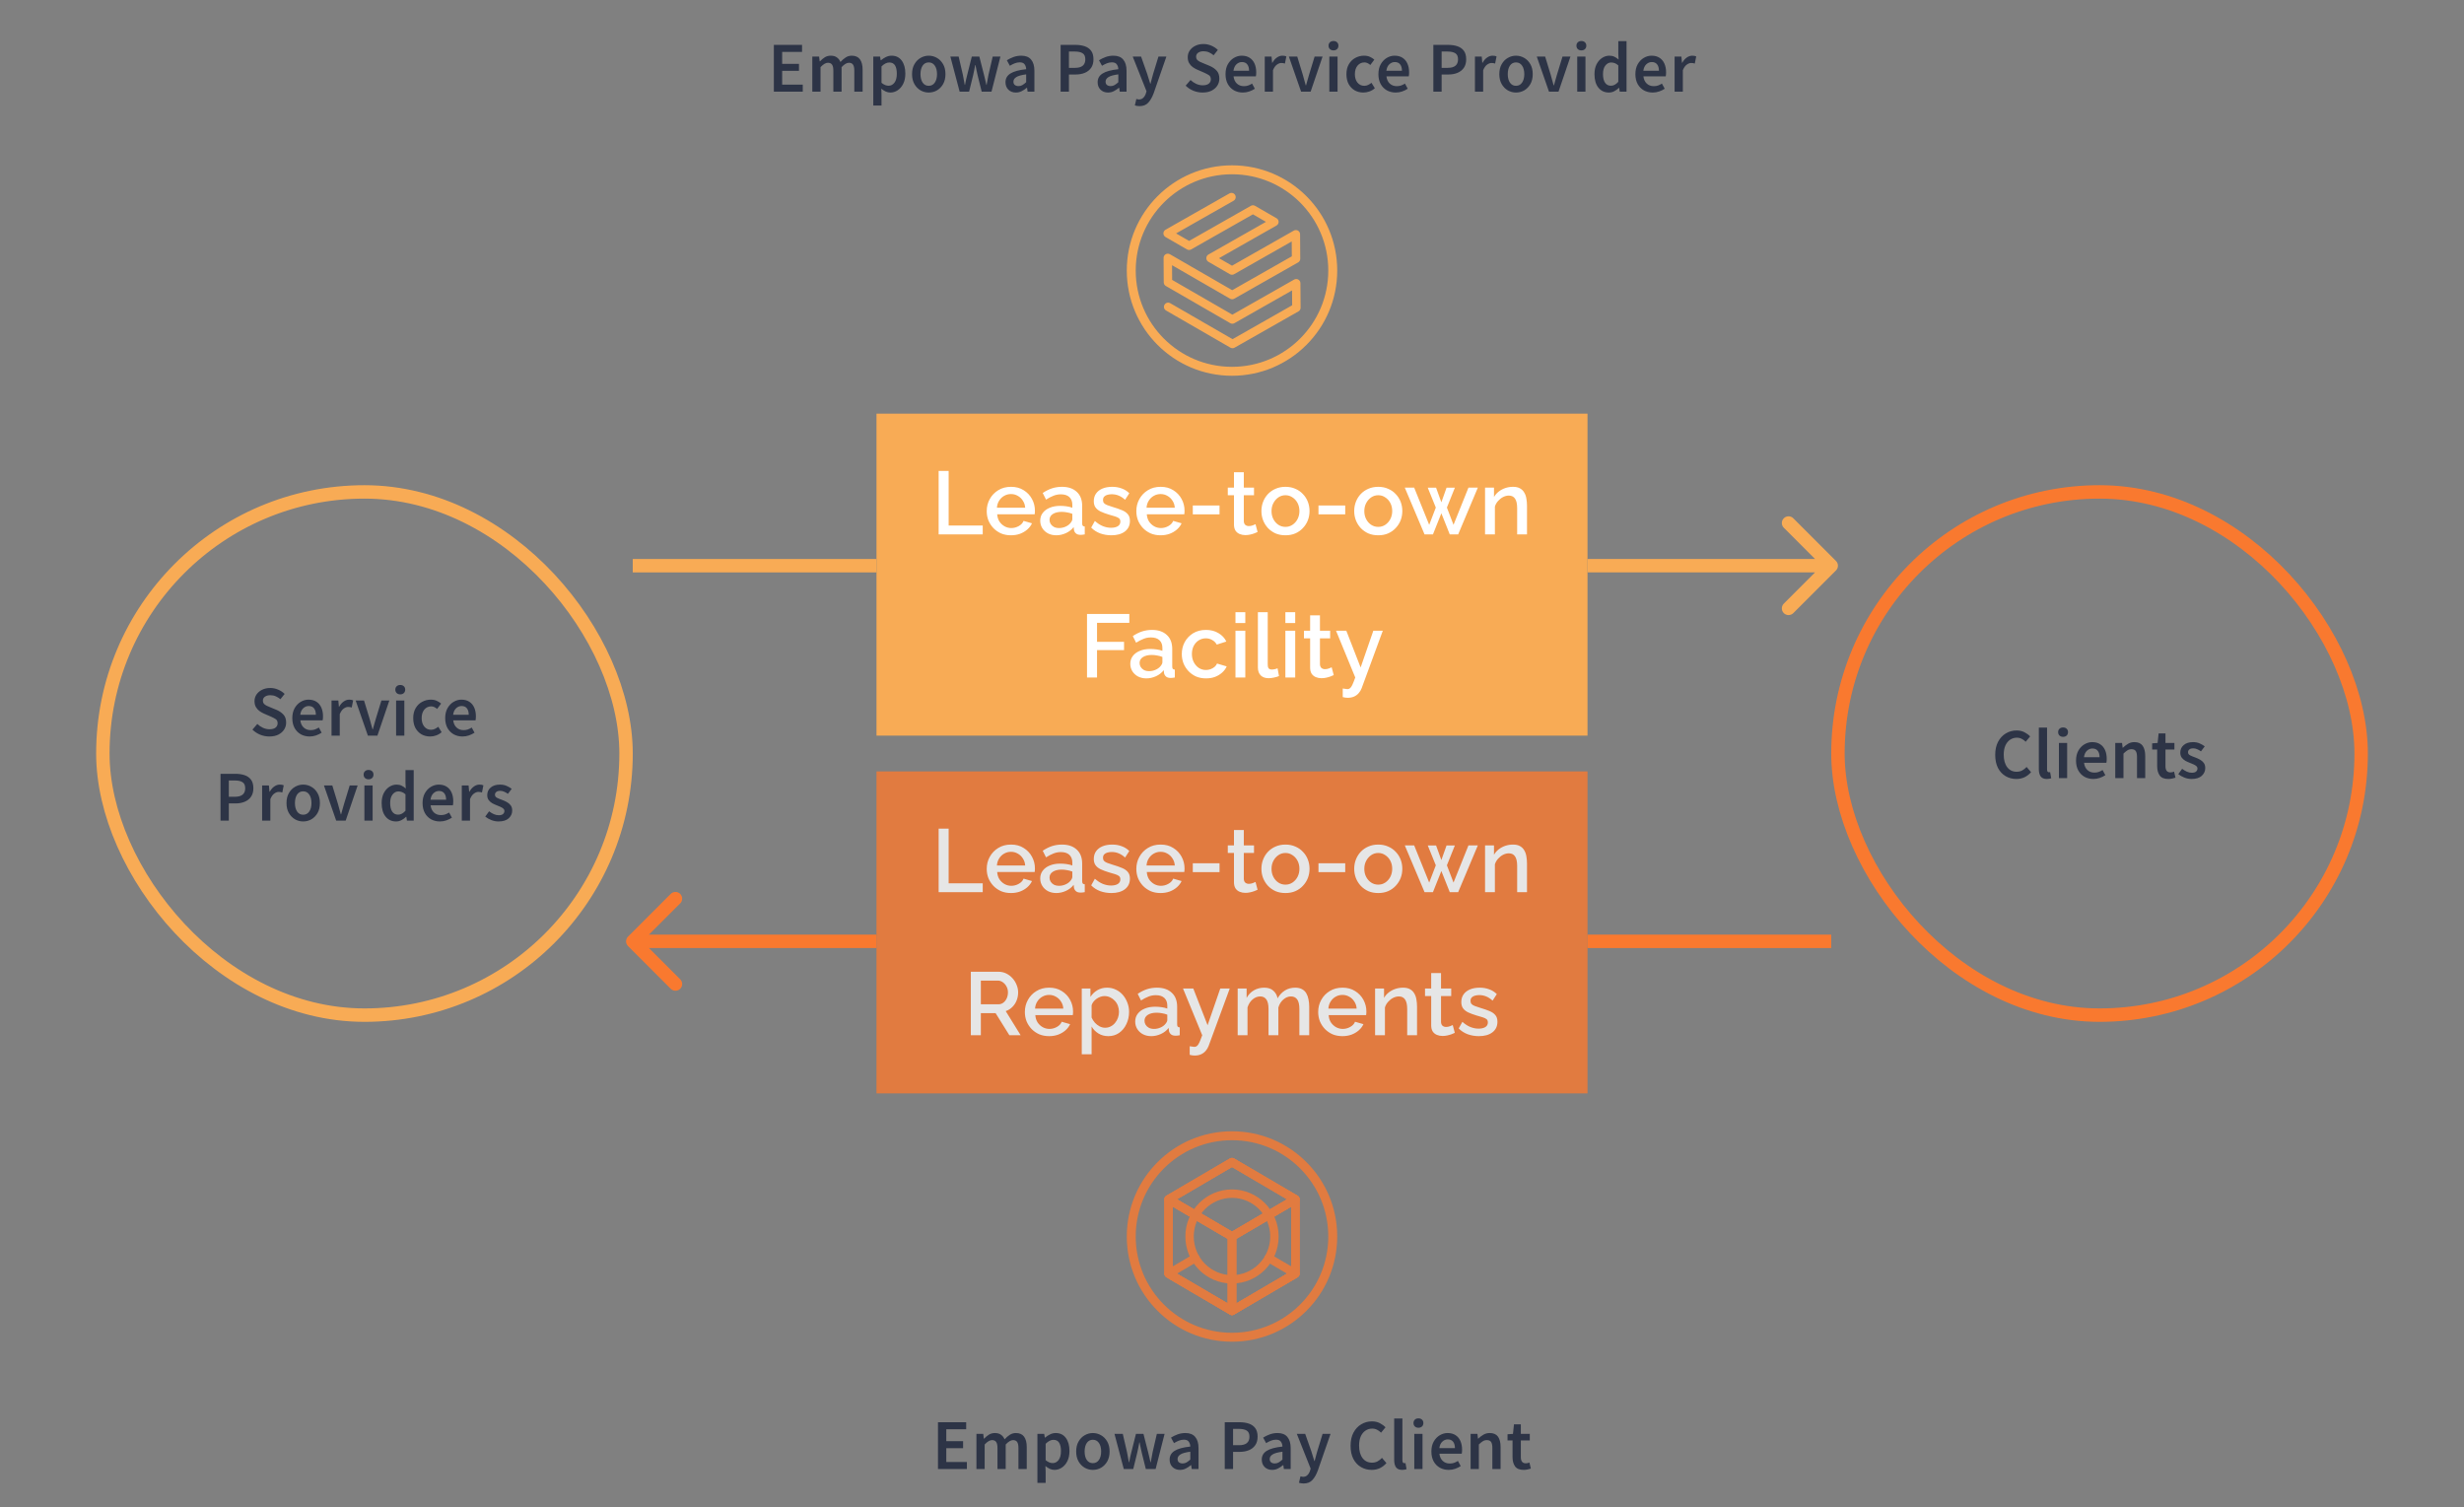 <?xml version="1.0" encoding="UTF-8"?>
<svg xmlns="http://www.w3.org/2000/svg" width="551" height="337" viewBox="0 0 551 337" fill="none">
  <rect x="0" y="0" width="551" height="337" fill="#808080" stroke="none"/>
  <path d="M60.226 164.692C59.522 164.692 58.84 164.559 58.178 164.292C57.528 164.025 56.952 163.647 56.45 163.156L57.538 161.892C57.911 162.244 58.338 162.532 58.818 162.756C59.298 162.969 59.778 163.076 60.258 163.076C60.855 163.076 61.309 162.953 61.618 162.708C61.928 162.463 62.082 162.137 62.082 161.732C62.082 161.295 61.928 160.98 61.618 160.788C61.319 160.596 60.935 160.399 60.466 160.196L59.026 159.572C58.685 159.423 58.349 159.231 58.018 158.996C57.698 158.761 57.431 158.463 57.218 158.1C57.016 157.737 56.914 157.3 56.914 156.788C56.914 156.233 57.063 155.737 57.362 155.3C57.672 154.852 58.087 154.5 58.61 154.244C59.144 153.977 59.752 153.844 60.434 153.844C61.042 153.844 61.629 153.967 62.194 154.212C62.76 154.447 63.245 154.767 63.65 155.172L62.706 156.356C62.376 156.079 62.023 155.86 61.65 155.7C61.288 155.54 60.882 155.46 60.434 155.46C59.944 155.46 59.544 155.572 59.234 155.796C58.935 156.009 58.786 156.308 58.786 156.692C58.786 156.959 58.861 157.183 59.01 157.364C59.17 157.535 59.378 157.684 59.634 157.812C59.89 157.929 60.162 158.047 60.45 158.164L61.874 158.756C62.493 159.023 62.999 159.375 63.394 159.812C63.789 160.239 63.986 160.831 63.986 161.588C63.986 162.153 63.837 162.671 63.538 163.14C63.239 163.609 62.807 163.988 62.242 164.276C61.688 164.553 61.016 164.692 60.226 164.692ZM69.239 164.692C68.514 164.692 67.858 164.532 67.271 164.212C66.684 163.881 66.22 163.412 65.879 162.804C65.538 162.185 65.367 161.444 65.367 160.58C65.367 159.727 65.538 158.991 65.879 158.372C66.231 157.753 66.684 157.279 67.239 156.948C67.794 156.617 68.375 156.452 68.983 156.452C69.698 156.452 70.295 156.612 70.775 156.932C71.255 157.241 71.618 157.679 71.863 158.244C72.108 158.799 72.231 159.444 72.231 160.18C72.231 160.564 72.204 160.863 72.151 161.076H67.159C67.244 161.769 67.495 162.308 67.911 162.692C68.327 163.076 68.85 163.268 69.479 163.268C69.82 163.268 70.135 163.22 70.423 163.124C70.722 163.017 71.015 162.873 71.303 162.692L71.927 163.844C71.554 164.089 71.138 164.292 70.679 164.452C70.22 164.612 69.74 164.692 69.239 164.692ZM67.143 159.828H70.631C70.631 159.22 70.498 158.745 70.231 158.404C69.964 158.052 69.564 157.876 69.031 157.876C68.572 157.876 68.162 158.047 67.799 158.388C67.447 158.719 67.228 159.199 67.143 159.828ZM74.138 164.5V156.644H75.658L75.786 158.036H75.85C76.128 157.524 76.464 157.135 76.858 156.868C77.253 156.591 77.658 156.452 78.074 156.452C78.448 156.452 78.746 156.505 78.97 156.612L78.65 158.212C78.512 158.169 78.384 158.137 78.266 158.116C78.149 158.095 78.005 158.084 77.834 158.084C77.525 158.084 77.2 158.207 76.858 158.452C76.517 158.687 76.224 159.103 75.978 159.7V164.5H74.138ZM82.267 164.5L79.531 156.644H81.403L82.651 160.724C82.758 161.108 82.864 161.497 82.971 161.892C83.088 162.287 83.2 162.687 83.307 163.092H83.371C83.488 162.687 83.6 162.287 83.707 161.892C83.824 161.497 83.936 161.108 84.043 160.724L85.291 156.644H87.067L84.395 164.5H82.267ZM88.579 164.5V156.644H90.419V164.5H88.579ZM89.507 155.268C89.176 155.268 88.91 155.172 88.707 154.98C88.504 154.788 88.403 154.532 88.403 154.212C88.403 153.903 88.504 153.652 88.707 153.46C88.91 153.268 89.176 153.172 89.507 153.172C89.838 153.172 90.104 153.268 90.307 153.46C90.51 153.652 90.611 153.903 90.611 154.212C90.611 154.532 90.51 154.788 90.307 154.98C90.104 155.172 89.838 155.268 89.507 155.268ZM96.196 164.692C95.482 164.692 94.836 164.532 94.26 164.212C93.695 163.881 93.242 163.412 92.9 162.804C92.57 162.185 92.404 161.444 92.404 160.58C92.404 159.705 92.586 158.964 92.948 158.356C93.311 157.737 93.791 157.268 94.388 156.948C94.996 156.617 95.647 156.452 96.34 156.452C96.842 156.452 97.279 156.537 97.652 156.708C98.026 156.879 98.356 157.087 98.644 157.332L97.748 158.532C97.546 158.351 97.338 158.212 97.124 158.116C96.911 158.009 96.682 157.956 96.436 157.956C95.807 157.956 95.29 158.196 94.884 158.676C94.49 159.156 94.292 159.791 94.292 160.58C94.292 161.359 94.484 161.988 94.868 162.468C95.263 162.948 95.77 163.188 96.388 163.188C96.698 163.188 96.986 163.124 97.252 162.996C97.53 162.857 97.78 162.697 98.004 162.516L98.756 163.732C98.394 164.052 97.988 164.292 97.54 164.452C97.092 164.612 96.644 164.692 96.196 164.692ZM103.426 164.692C102.701 164.692 102.045 164.532 101.458 164.212C100.872 163.881 100.408 163.412 100.066 162.804C99.725 162.185 99.554 161.444 99.554 160.58C99.554 159.727 99.725 158.991 100.066 158.372C100.418 157.753 100.872 157.279 101.426 156.948C101.981 156.617 102.562 156.452 103.17 156.452C103.885 156.452 104.482 156.612 104.962 156.932C105.442 157.241 105.805 157.679 106.05 158.244C106.296 158.799 106.418 159.444 106.418 160.18C106.418 160.564 106.392 160.863 106.338 161.076H101.346C101.432 161.769 101.682 162.308 102.098 162.692C102.514 163.076 103.037 163.268 103.666 163.268C104.008 163.268 104.322 163.22 104.61 163.124C104.909 163.017 105.202 162.873 105.49 162.692L106.114 163.844C105.741 164.089 105.325 164.292 104.866 164.452C104.408 164.612 103.928 164.692 103.426 164.692ZM101.33 159.828H104.818C104.818 159.22 104.685 158.745 104.418 158.404C104.152 158.052 103.752 157.876 103.218 157.876C102.76 157.876 102.349 158.047 101.986 158.388C101.634 158.719 101.416 159.199 101.33 159.828ZM49.314 183.5V173.036H52.61C53.389 173.036 54.082 173.137 54.69 173.34C55.298 173.543 55.778 173.879 56.13 174.348C56.482 174.817 56.658 175.457 56.658 176.268C56.658 177.036 56.482 177.671 56.13 178.172C55.778 178.673 55.303 179.047 54.706 179.292C54.109 179.537 53.431 179.66 52.674 179.66H51.17V183.5H49.314ZM51.17 178.172H52.53C54.066 178.172 54.834 177.537 54.834 176.268C54.834 175.607 54.631 175.153 54.226 174.908C53.831 174.652 53.245 174.524 52.466 174.524H51.17V178.172ZM58.616 183.5V175.644H60.136L60.264 177.036H60.328C60.606 176.524 60.942 176.135 61.336 175.868C61.731 175.591 62.136 175.452 62.552 175.452C62.926 175.452 63.224 175.505 63.448 175.612L63.128 177.212C62.99 177.169 62.862 177.137 62.744 177.116C62.627 177.095 62.483 177.084 62.312 177.084C62.003 177.084 61.678 177.207 61.336 177.452C60.995 177.687 60.702 178.103 60.456 178.7V183.5H58.616ZM67.795 183.692C67.144 183.692 66.536 183.532 65.971 183.212C65.406 182.881 64.947 182.412 64.595 181.804C64.243 181.185 64.067 180.444 64.067 179.58C64.067 178.705 64.243 177.964 64.595 177.356C64.947 176.737 65.406 176.268 65.971 175.948C66.536 175.617 67.144 175.452 67.795 175.452C68.456 175.452 69.07 175.617 69.635 175.948C70.2 176.268 70.659 176.737 71.011 177.356C71.363 177.964 71.539 178.705 71.539 179.58C71.539 180.444 71.363 181.185 71.011 181.804C70.659 182.412 70.2 182.881 69.635 183.212C69.07 183.532 68.456 183.692 67.795 183.692ZM67.795 182.188C68.371 182.188 68.824 181.948 69.155 181.468C69.486 180.988 69.651 180.359 69.651 179.58C69.651 178.791 69.486 178.156 69.155 177.676C68.824 177.196 68.371 176.956 67.795 176.956C67.219 176.956 66.766 177.196 66.435 177.676C66.115 178.156 65.955 178.791 65.955 179.58C65.955 180.359 66.115 180.988 66.435 181.468C66.766 181.948 67.219 182.188 67.795 182.188ZM75.176 183.5L72.44 175.644H74.312L75.56 179.724C75.667 180.108 75.774 180.497 75.88 180.892C75.998 181.287 76.11 181.687 76.216 182.092H76.28C76.398 181.687 76.51 181.287 76.616 180.892C76.734 180.497 76.846 180.108 76.952 179.724L78.2 175.644H79.976L77.304 183.5H75.176ZM81.488 183.5V175.644H83.328V183.5H81.488ZM82.416 174.268C82.086 174.268 81.819 174.172 81.616 173.98C81.414 173.788 81.312 173.532 81.312 173.212C81.312 172.903 81.414 172.652 81.616 172.46C81.819 172.268 82.086 172.172 82.416 172.172C82.747 172.172 83.014 172.268 83.216 172.46C83.419 172.652 83.52 172.903 83.52 173.212C83.52 173.532 83.419 173.788 83.216 173.98C83.014 174.172 82.747 174.268 82.416 174.268ZM88.578 183.692C87.597 183.692 86.812 183.329 86.226 182.604C85.639 181.879 85.346 180.871 85.346 179.58C85.346 178.727 85.501 177.991 85.81 177.372C86.13 176.753 86.546 176.279 87.058 175.948C87.57 175.617 88.109 175.452 88.674 175.452C89.122 175.452 89.501 175.532 89.81 175.692C90.13 175.841 90.439 176.049 90.738 176.316L90.674 175.052V172.204H92.514V183.5H90.994L90.866 182.652H90.802C90.514 182.94 90.178 183.185 89.794 183.388C89.41 183.591 89.004 183.692 88.578 183.692ZM89.026 182.172C89.612 182.172 90.162 181.879 90.674 181.292V177.628C90.407 177.383 90.141 177.212 89.874 177.116C89.607 177.02 89.341 176.972 89.074 176.972C88.573 176.972 88.141 177.201 87.778 177.66C87.426 178.108 87.25 178.743 87.25 179.564C87.25 180.407 87.404 181.052 87.714 181.5C88.023 181.948 88.46 182.172 89.026 182.172ZM98.367 183.692C97.642 183.692 96.986 183.532 96.399 183.212C95.812 182.881 95.348 182.412 95.007 181.804C94.666 181.185 94.495 180.444 94.495 179.58C94.495 178.727 94.666 177.991 95.007 177.372C95.359 176.753 95.812 176.279 96.367 175.948C96.922 175.617 97.503 175.452 98.111 175.452C98.826 175.452 99.423 175.612 99.903 175.932C100.383 176.241 100.746 176.679 100.991 177.244C101.236 177.799 101.359 178.444 101.359 179.18C101.359 179.564 101.332 179.863 101.279 180.076H96.287C96.372 180.769 96.623 181.308 97.039 181.692C97.455 182.076 97.978 182.268 98.607 182.268C98.948 182.268 99.263 182.22 99.551 182.124C99.85 182.017 100.143 181.873 100.431 181.692L101.055 182.844C100.682 183.089 100.266 183.292 99.807 183.452C99.348 183.612 98.868 183.692 98.367 183.692ZM96.271 178.828H99.759C99.759 178.22 99.626 177.745 99.359 177.404C99.092 177.052 98.692 176.876 98.159 176.876C97.7 176.876 97.29 177.047 96.927 177.388C96.575 177.719 96.356 178.199 96.271 178.828ZM103.266 183.5V175.644H104.786L104.914 177.036H104.978C105.256 176.524 105.592 176.135 105.986 175.868C106.381 175.591 106.786 175.452 107.202 175.452C107.576 175.452 107.874 175.505 108.098 175.612L107.778 177.212C107.64 177.169 107.512 177.137 107.394 177.116C107.277 177.095 107.133 177.084 106.962 177.084C106.653 177.084 106.328 177.207 105.986 177.452C105.645 177.687 105.352 178.103 105.106 178.7V183.5H103.266ZM111.483 183.692C110.95 183.692 110.417 183.591 109.883 183.388C109.35 183.175 108.891 182.913 108.507 182.604L109.371 181.42C109.723 181.687 110.075 181.9 110.427 182.06C110.779 182.22 111.153 182.3 111.547 182.3C111.974 182.3 112.289 182.209 112.491 182.028C112.694 181.847 112.795 181.623 112.795 181.356C112.795 181.132 112.71 180.951 112.539 180.812C112.379 180.663 112.171 180.535 111.915 180.428C111.659 180.311 111.393 180.199 111.115 180.092C110.774 179.964 110.433 179.809 110.091 179.628C109.761 179.436 109.489 179.196 109.275 178.908C109.062 178.609 108.955 178.241 108.955 177.804C108.955 177.111 109.211 176.545 109.723 176.108C110.235 175.671 110.929 175.452 111.803 175.452C112.358 175.452 112.854 175.548 113.291 175.74C113.729 175.932 114.107 176.151 114.427 176.396L113.579 177.516C113.302 177.313 113.019 177.153 112.731 177.036C112.454 176.908 112.161 176.844 111.851 176.844C111.457 176.844 111.163 176.929 110.971 177.1C110.779 177.26 110.683 177.463 110.683 177.708C110.683 178.017 110.843 178.252 111.163 178.412C111.483 178.572 111.857 178.727 112.283 178.876C112.646 179.004 112.998 179.164 113.339 179.356C113.681 179.537 113.963 179.777 114.187 180.076C114.422 180.375 114.539 180.769 114.539 181.26C114.539 181.932 114.278 182.508 113.755 182.988C113.233 183.457 112.475 183.692 111.483 183.692Z" fill="#2D3446"></path>
  <rect x="23" y="110" width="117" height="117" rx="58.5" stroke="#F8AB55" stroke-width="3"></rect>
  <path d="M173.05 20.5V10.036H179.354V11.604H174.906V14.276H178.666V15.844H174.906V18.932H179.514V20.5H173.05ZM181.649 20.5V12.644H183.169L183.297 13.716H183.361C183.692 13.364 184.049 13.065 184.433 12.82C184.828 12.575 185.271 12.452 185.761 12.452C186.337 12.452 186.796 12.58 187.137 12.836C187.489 13.081 187.756 13.423 187.937 13.86C188.311 13.455 188.7 13.119 189.105 12.852C189.521 12.585 189.975 12.452 190.465 12.452C191.297 12.452 191.911 12.724 192.305 13.268C192.7 13.812 192.897 14.58 192.897 15.572V20.5H191.041V15.812C191.041 15.161 190.94 14.703 190.737 14.436C190.545 14.169 190.247 14.036 189.841 14.036C189.351 14.036 188.801 14.361 188.193 15.012V20.5H186.353V15.812C186.353 15.161 186.252 14.703 186.049 14.436C185.857 14.169 185.553 14.036 185.137 14.036C184.647 14.036 184.097 14.361 183.489 15.012V20.5H181.649ZM195.284 23.604V12.644H196.804L196.932 13.476H196.996C197.326 13.199 197.694 12.959 198.1 12.756C198.516 12.553 198.937 12.452 199.364 12.452C200.345 12.452 201.102 12.815 201.636 13.54C202.18 14.265 202.452 15.236 202.452 16.452C202.452 17.348 202.292 18.116 201.972 18.756C201.652 19.385 201.236 19.865 200.724 20.196C200.222 20.527 199.678 20.692 199.092 20.692C198.75 20.692 198.409 20.617 198.068 20.468C197.726 20.308 197.396 20.095 197.076 19.828L197.124 21.14V23.604H195.284ZM198.708 19.172C199.23 19.172 199.668 18.943 200.02 18.484C200.372 18.025 200.548 17.353 200.548 16.468C200.548 15.679 200.414 15.065 200.148 14.628C199.881 14.191 199.449 13.972 198.852 13.972C198.297 13.972 197.721 14.265 197.124 14.852V18.516C197.412 18.751 197.689 18.921 197.956 19.028C198.222 19.124 198.473 19.172 198.708 19.172ZM207.681 20.692C207.03 20.692 206.422 20.532 205.857 20.212C205.292 19.881 204.833 19.412 204.481 18.804C204.129 18.185 203.953 17.444 203.953 16.58C203.953 15.705 204.129 14.964 204.481 14.356C204.833 13.737 205.292 13.268 205.857 12.948C206.422 12.617 207.03 12.452 207.681 12.452C208.342 12.452 208.956 12.617 209.521 12.948C210.086 13.268 210.545 13.737 210.897 14.356C211.249 14.964 211.425 15.705 211.425 16.58C211.425 17.444 211.249 18.185 210.897 18.804C210.545 19.412 210.086 19.881 209.521 20.212C208.956 20.532 208.342 20.692 207.681 20.692ZM207.681 19.188C208.257 19.188 208.71 18.948 209.041 18.468C209.372 17.988 209.537 17.359 209.537 16.58C209.537 15.791 209.372 15.156 209.041 14.676C208.71 14.196 208.257 13.956 207.681 13.956C207.105 13.956 206.652 14.196 206.321 14.676C206.001 15.156 205.841 15.791 205.841 16.58C205.841 17.359 206.001 17.988 206.321 18.468C206.652 18.948 207.105 19.188 207.681 19.188ZM214.598 20.5L212.518 12.644H214.374L215.318 16.724C215.404 17.097 215.473 17.471 215.526 17.844C215.59 18.217 215.66 18.596 215.734 18.98H215.798C215.873 18.596 215.948 18.217 216.022 17.844C216.108 17.46 216.198 17.087 216.294 16.724L217.318 12.644H218.998L220.038 16.724C220.134 17.097 220.225 17.471 220.31 17.844C220.396 18.217 220.481 18.596 220.566 18.98H220.63C220.705 18.596 220.774 18.217 220.838 17.844C220.902 17.471 220.972 17.097 221.046 16.724L221.99 12.644H223.718L221.718 20.5H219.526L218.614 16.836C218.529 16.463 218.449 16.095 218.374 15.732C218.3 15.359 218.22 14.964 218.134 14.548H218.07C217.996 14.964 217.921 15.359 217.846 15.732C217.772 16.105 217.692 16.479 217.606 16.852L216.71 20.5H214.598ZM227.169 20.692C226.486 20.692 225.926 20.479 225.489 20.052C225.062 19.625 224.849 19.071 224.849 18.388C224.849 17.545 225.217 16.895 225.953 16.436C226.689 15.967 227.862 15.647 229.473 15.476C229.462 15.06 229.35 14.703 229.137 14.404C228.934 14.095 228.566 13.94 228.033 13.94C227.649 13.94 227.27 14.015 226.897 14.164C226.534 14.313 226.177 14.495 225.825 14.708L225.153 13.476C225.59 13.199 226.081 12.959 226.625 12.756C227.18 12.553 227.766 12.452 228.385 12.452C229.366 12.452 230.097 12.745 230.577 13.332C231.068 13.908 231.313 14.745 231.313 15.844V20.5H229.793L229.665 19.636H229.601C229.249 19.935 228.87 20.185 228.465 20.388C228.07 20.591 227.638 20.692 227.169 20.692ZM227.761 19.252C228.081 19.252 228.369 19.177 228.625 19.028C228.892 18.868 229.174 18.655 229.473 18.388V16.628C228.406 16.767 227.665 16.975 227.249 17.252C226.833 17.519 226.625 17.849 226.625 18.244C226.625 18.596 226.732 18.852 226.945 19.012C227.158 19.172 227.43 19.252 227.761 19.252ZM237.178 20.5V10.036H240.474C241.253 10.036 241.946 10.137 242.554 10.34C243.162 10.543 243.642 10.879 243.994 11.348C244.346 11.817 244.522 12.457 244.522 13.268C244.522 14.036 244.346 14.671 243.994 15.172C243.642 15.673 243.167 16.047 242.57 16.292C241.973 16.537 241.295 16.66 240.538 16.66H239.034V20.5H237.178ZM239.034 15.172H240.394C241.93 15.172 242.698 14.537 242.698 13.268C242.698 12.607 242.495 12.153 242.09 11.908C241.695 11.652 241.109 11.524 240.33 11.524H239.034V15.172ZM247.775 20.692C247.092 20.692 246.532 20.479 246.095 20.052C245.668 19.625 245.455 19.071 245.455 18.388C245.455 17.545 245.823 16.895 246.559 16.436C247.295 15.967 248.468 15.647 250.079 15.476C250.068 15.06 249.956 14.703 249.743 14.404C249.54 14.095 249.172 13.94 248.639 13.94C248.255 13.94 247.876 14.015 247.503 14.164C247.14 14.313 246.783 14.495 246.431 14.708L245.759 13.476C246.196 13.199 246.687 12.959 247.231 12.756C247.786 12.553 248.372 12.452 248.991 12.452C249.972 12.452 250.703 12.745 251.183 13.332C251.674 13.908 251.919 14.745 251.919 15.844V20.5H250.399L250.271 19.636H250.207C249.855 19.935 249.476 20.185 249.071 20.388C248.676 20.591 248.244 20.692 247.775 20.692ZM248.367 19.252C248.687 19.252 248.975 19.177 249.231 19.028C249.498 18.868 249.78 18.655 250.079 18.388V16.628C249.012 16.767 248.271 16.975 247.855 17.252C247.439 17.519 247.231 17.849 247.231 18.244C247.231 18.596 247.338 18.852 247.551 19.012C247.764 19.172 248.036 19.252 248.367 19.252ZM254.799 23.732C254.586 23.732 254.399 23.716 254.239 23.684C254.079 23.652 253.924 23.615 253.775 23.572L254.111 22.132C254.186 22.153 254.271 22.175 254.367 22.196C254.474 22.228 254.575 22.244 254.671 22.244C255.087 22.244 255.418 22.116 255.663 21.86C255.919 21.615 256.111 21.295 256.239 20.9L256.383 20.404L253.295 12.644H255.167L256.527 16.5C256.644 16.841 256.756 17.204 256.863 17.588C256.98 17.961 257.098 18.335 257.215 18.708H257.279C257.375 18.345 257.471 17.977 257.567 17.604C257.674 17.22 257.775 16.852 257.871 16.5L259.055 12.644H260.831L257.983 20.852C257.652 21.737 257.252 22.436 256.783 22.948C256.314 23.471 255.652 23.732 254.799 23.732ZM268.912 20.692C268.208 20.692 267.525 20.559 266.864 20.292C266.213 20.025 265.637 19.647 265.136 19.156L266.224 17.892C266.597 18.244 267.024 18.532 267.504 18.756C267.984 18.969 268.464 19.076 268.944 19.076C269.541 19.076 269.995 18.953 270.304 18.708C270.613 18.463 270.768 18.137 270.768 17.732C270.768 17.295 270.613 16.98 270.304 16.788C270.005 16.596 269.621 16.399 269.152 16.196L267.712 15.572C267.371 15.423 267.035 15.231 266.704 14.996C266.384 14.761 266.117 14.463 265.904 14.1C265.701 13.737 265.6 13.3 265.6 12.788C265.6 12.233 265.749 11.737 266.048 11.3C266.357 10.852 266.773 10.5 267.296 10.244C267.829 9.977 268.437 9.844 269.12 9.844C269.728 9.844 270.315 9.967 270.88 10.212C271.445 10.447 271.931 10.767 272.336 11.172L271.392 12.356C271.061 12.079 270.709 11.86 270.336 11.7C269.973 11.54 269.568 11.46 269.12 11.46C268.629 11.46 268.229 11.572 267.92 11.796C267.621 12.009 267.472 12.308 267.472 12.692C267.472 12.959 267.547 13.183 267.696 13.364C267.856 13.535 268.064 13.684 268.32 13.812C268.576 13.929 268.848 14.047 269.136 14.164L270.56 14.756C271.179 15.023 271.685 15.375 272.08 15.812C272.475 16.239 272.672 16.831 272.672 17.588C272.672 18.153 272.523 18.671 272.224 19.14C271.925 19.609 271.493 19.988 270.928 20.276C270.373 20.553 269.701 20.692 268.912 20.692ZM277.925 20.692C277.2 20.692 276.544 20.532 275.957 20.212C275.37 19.881 274.906 19.412 274.565 18.804C274.224 18.185 274.053 17.444 274.053 16.58C274.053 15.727 274.224 14.991 274.565 14.372C274.917 13.753 275.37 13.279 275.925 12.948C276.48 12.617 277.061 12.452 277.669 12.452C278.384 12.452 278.981 12.612 279.461 12.932C279.941 13.241 280.304 13.679 280.549 14.244C280.794 14.799 280.917 15.444 280.917 16.18C280.917 16.564 280.89 16.863 280.837 17.076H275.845C275.93 17.769 276.181 18.308 276.597 18.692C277.013 19.076 277.536 19.268 278.165 19.268C278.506 19.268 278.821 19.22 279.109 19.124C279.408 19.017 279.701 18.873 279.989 18.692L280.613 19.844C280.24 20.089 279.824 20.292 279.365 20.452C278.906 20.612 278.426 20.692 277.925 20.692ZM275.829 15.828H279.317C279.317 15.22 279.184 14.745 278.917 14.404C278.65 14.052 278.25 13.876 277.717 13.876C277.258 13.876 276.848 14.047 276.485 14.388C276.133 14.719 275.914 15.199 275.829 15.828ZM282.824 20.5V12.644H284.344L284.472 14.036H284.536C284.814 13.524 285.15 13.135 285.544 12.868C285.939 12.591 286.344 12.452 286.76 12.452C287.134 12.452 287.432 12.505 287.656 12.612L287.336 14.212C287.198 14.169 287.07 14.137 286.952 14.116C286.835 14.095 286.691 14.084 286.52 14.084C286.211 14.084 285.886 14.207 285.544 14.452C285.203 14.687 284.91 15.103 284.664 15.7V20.5H282.824ZM290.953 20.5L288.217 12.644H290.089L291.337 16.724C291.444 17.108 291.55 17.497 291.657 17.892C291.774 18.287 291.886 18.687 291.993 19.092H292.057C292.174 18.687 292.286 18.287 292.393 17.892C292.51 17.497 292.622 17.108 292.729 16.724L293.977 12.644H295.753L293.081 20.5H290.953ZM297.265 20.5V12.644H299.105V20.5H297.265ZM298.193 11.268C297.862 11.268 297.596 11.172 297.393 10.98C297.19 10.788 297.089 10.532 297.089 10.212C297.089 9.903 297.19 9.652 297.393 9.46C297.596 9.268 297.862 9.172 298.193 9.172C298.524 9.172 298.79 9.268 298.993 9.46C299.196 9.652 299.297 9.903 299.297 10.212C299.297 10.532 299.196 10.788 298.993 10.98C298.79 11.172 298.524 11.268 298.193 11.268ZM304.882 20.692C304.168 20.692 303.522 20.532 302.946 20.212C302.381 19.881 301.928 19.412 301.586 18.804C301.256 18.185 301.09 17.444 301.09 16.58C301.09 15.705 301.272 14.964 301.634 14.356C301.997 13.737 302.477 13.268 303.074 12.948C303.682 12.617 304.333 12.452 305.026 12.452C305.528 12.452 305.965 12.537 306.338 12.708C306.712 12.879 307.042 13.087 307.33 13.332L306.434 14.532C306.232 14.351 306.024 14.212 305.81 14.116C305.597 14.009 305.368 13.956 305.122 13.956C304.493 13.956 303.976 14.196 303.57 14.676C303.176 15.156 302.978 15.791 302.978 16.58C302.978 17.359 303.17 17.988 303.554 18.468C303.949 18.948 304.456 19.188 305.074 19.188C305.384 19.188 305.672 19.124 305.938 18.996C306.216 18.857 306.466 18.697 306.69 18.516L307.442 19.732C307.08 20.052 306.674 20.292 306.226 20.452C305.778 20.612 305.33 20.692 304.882 20.692ZM312.112 20.692C311.387 20.692 310.731 20.532 310.144 20.212C309.558 19.881 309.094 19.412 308.752 18.804C308.411 18.185 308.24 17.444 308.24 16.58C308.24 15.727 308.411 14.991 308.752 14.372C309.104 13.753 309.558 13.279 310.112 12.948C310.667 12.617 311.248 12.452 311.856 12.452C312.571 12.452 313.168 12.612 313.648 12.932C314.128 13.241 314.491 13.679 314.736 14.244C314.982 14.799 315.104 15.444 315.104 16.18C315.104 16.564 315.078 16.863 315.024 17.076H310.032C310.118 17.769 310.368 18.308 310.784 18.692C311.2 19.076 311.723 19.268 312.352 19.268C312.694 19.268 313.008 19.22 313.296 19.124C313.595 19.017 313.888 18.873 314.176 18.692L314.8 19.844C314.427 20.089 314.011 20.292 313.552 20.452C313.094 20.612 312.614 20.692 312.112 20.692ZM310.016 15.828H313.504C313.504 15.22 313.371 14.745 313.104 14.404C312.838 14.052 312.438 13.876 311.904 13.876C311.446 13.876 311.035 14.047 310.672 14.388C310.32 14.719 310.102 15.199 310.016 15.828ZM320.525 20.5V10.036H323.821C324.6 10.036 325.293 10.137 325.901 10.34C326.509 10.543 326.989 10.879 327.341 11.348C327.693 11.817 327.869 12.457 327.869 13.268C327.869 14.036 327.693 14.671 327.341 15.172C326.989 15.673 326.514 16.047 325.917 16.292C325.32 16.537 324.642 16.66 323.885 16.66H322.381V20.5H320.525ZM322.381 15.172H323.741C325.277 15.172 326.045 14.537 326.045 13.268C326.045 12.607 325.842 12.153 325.437 11.908C325.042 11.652 324.456 11.524 323.677 11.524H322.381V15.172ZM329.827 20.5V12.644H331.347L331.475 14.036H331.539C331.817 13.524 332.153 13.135 332.547 12.868C332.942 12.591 333.347 12.452 333.763 12.452C334.137 12.452 334.435 12.505 334.659 12.612L334.339 14.212C334.201 14.169 334.073 14.137 333.955 14.116C333.838 14.095 333.694 14.084 333.523 14.084C333.214 14.084 332.889 14.207 332.547 14.452C332.206 14.687 331.913 15.103 331.667 15.7V20.5H329.827ZM339.006 20.692C338.355 20.692 337.747 20.532 337.182 20.212C336.617 19.881 336.158 19.412 335.806 18.804C335.454 18.185 335.278 17.444 335.278 16.58C335.278 15.705 335.454 14.964 335.806 14.356C336.158 13.737 336.617 13.268 337.182 12.948C337.747 12.617 338.355 12.452 339.006 12.452C339.667 12.452 340.281 12.617 340.846 12.948C341.411 13.268 341.87 13.737 342.222 14.356C342.574 14.964 342.75 15.705 342.75 16.58C342.75 17.444 342.574 18.185 342.222 18.804C341.87 19.412 341.411 19.881 340.846 20.212C340.281 20.532 339.667 20.692 339.006 20.692ZM339.006 19.188C339.582 19.188 340.035 18.948 340.366 18.468C340.697 17.988 340.862 17.359 340.862 16.58C340.862 15.791 340.697 15.156 340.366 14.676C340.035 14.196 339.582 13.956 339.006 13.956C338.43 13.956 337.977 14.196 337.646 14.676C337.326 15.156 337.166 15.791 337.166 16.58C337.166 17.359 337.326 17.988 337.646 18.468C337.977 18.948 338.43 19.188 339.006 19.188ZM346.387 20.5L343.651 12.644H345.523L346.771 16.724C346.878 17.108 346.985 17.497 347.091 17.892C347.209 18.287 347.321 18.687 347.427 19.092H347.491C347.609 18.687 347.721 18.287 347.827 17.892C347.945 17.497 348.057 17.108 348.163 16.724L349.411 12.644H351.187L348.515 20.5H346.387ZM352.699 20.5V12.644H354.539V20.5H352.699ZM353.627 11.268C353.297 11.268 353.03 11.172 352.827 10.98C352.625 10.788 352.523 10.532 352.523 10.212C352.523 9.903 352.625 9.652 352.827 9.46C353.03 9.268 353.297 9.172 353.627 9.172C353.958 9.172 354.225 9.268 354.427 9.46C354.63 9.652 354.731 9.903 354.731 10.212C354.731 10.532 354.63 10.788 354.427 10.98C354.225 11.172 353.958 11.268 353.627 11.268ZM359.789 20.692C358.807 20.692 358.023 20.329 357.437 19.604C356.85 18.879 356.557 17.871 356.557 16.58C356.557 15.727 356.711 14.991 357.021 14.372C357.341 13.753 357.757 13.279 358.269 12.948C358.781 12.617 359.319 12.452 359.885 12.452C360.333 12.452 360.711 12.532 361.021 12.692C361.341 12.841 361.65 13.049 361.949 13.316L361.885 12.052V9.204H363.725V20.5H362.205L362.077 19.652H362.013C361.725 19.94 361.389 20.185 361.005 20.388C360.621 20.591 360.215 20.692 359.789 20.692ZM360.237 19.172C360.823 19.172 361.373 18.879 361.885 18.292V14.628C361.618 14.383 361.351 14.212 361.085 14.116C360.818 14.02 360.551 13.972 360.285 13.972C359.783 13.972 359.351 14.201 358.989 14.66C358.637 15.108 358.461 15.743 358.461 16.564C358.461 17.407 358.615 18.052 358.925 18.5C359.234 18.948 359.671 19.172 360.237 19.172ZM369.578 20.692C368.853 20.692 368.197 20.532 367.61 20.212C367.023 19.881 366.559 19.412 366.218 18.804C365.877 18.185 365.706 17.444 365.706 16.58C365.706 15.727 365.877 14.991 366.218 14.372C366.57 13.753 367.023 13.279 367.578 12.948C368.133 12.617 368.714 12.452 369.322 12.452C370.037 12.452 370.634 12.612 371.114 12.932C371.594 13.241 371.957 13.679 372.202 14.244C372.447 14.799 372.57 15.444 372.57 16.18C372.57 16.564 372.543 16.863 372.49 17.076H367.498C367.583 17.769 367.834 18.308 368.25 18.692C368.666 19.076 369.189 19.268 369.818 19.268C370.159 19.268 370.474 19.22 370.762 19.124C371.061 19.017 371.354 18.873 371.642 18.692L372.266 19.844C371.893 20.089 371.477 20.292 371.018 20.452C370.559 20.612 370.079 20.692 369.578 20.692ZM367.482 15.828H370.97C370.97 15.22 370.837 14.745 370.57 14.404C370.303 14.052 369.903 13.876 369.37 13.876C368.911 13.876 368.501 14.047 368.138 14.388C367.786 14.719 367.567 15.199 367.482 15.828ZM374.477 20.5V12.644H375.997L376.125 14.036H376.189C376.467 13.524 376.803 13.135 377.197 12.868C377.592 12.591 377.997 12.452 378.413 12.452C378.787 12.452 379.085 12.505 379.309 12.612L378.989 14.212C378.851 14.169 378.723 14.137 378.605 14.116C378.488 14.095 378.344 14.084 378.173 14.084C377.864 14.084 377.539 14.207 377.197 14.452C376.856 14.687 376.563 15.103 376.317 15.7V20.5H374.477Z" fill="#2D3446"></path>
  <path d="M196 126.5L141.5 126.5" stroke="#F8AB55" stroke-width="3"></path>
  <g clip-path="url(#clip0_835_4466)">
    <path d="M298.03 60.5C298.03 72.943 287.943 83.029 275.5 83.029C263.057 83.029 252.971 72.943 252.971 60.5C252.971 48.057 263.057 37.971 275.5 37.971C287.943 37.971 298.03 48.057 298.03 60.5Z" stroke="#F8AB55" stroke-width="2" stroke-linecap="round" stroke-linejoin="round"></path>
    <path d="M261.217 68.614L275.615 76.927L289.898 68.812L289.86 63.335L275.576 71.448L261.177 63.135L261.141 57.666L275.537 65.977L289.822 57.861L289.783 52.386L275.5 60.5L270.701 57.729L284.984 49.615L280.185 46.844L265.902 54.958L261.103 52.188L275.386 44.073" stroke="#F8AB55" stroke-width="1.882" stroke-linecap="round" stroke-linejoin="round"></path>
  </g>
  <rect width="159" height="72" transform="translate(196 92.5)" fill="#F8AB55"></rect>
  <path d="M209.898 119.5V105.3H212.138V117.52H219.758V119.5H209.898ZM226.071 119.7C225.257 119.7 224.517 119.56 223.851 119.28C223.197 118.987 222.631 118.593 222.151 118.1C221.671 117.593 221.297 117.02 221.031 116.38C220.777 115.727 220.651 115.033 220.651 114.3C220.651 113.313 220.877 112.413 221.331 111.6C221.784 110.773 222.417 110.113 223.231 109.62C224.044 109.113 224.997 108.86 226.091 108.86C227.184 108.86 228.124 109.113 228.911 109.62C229.711 110.113 230.331 110.767 230.771 111.58C231.211 112.393 231.431 113.267 231.431 114.2C231.431 114.36 231.424 114.513 231.411 114.66C231.397 114.793 231.384 114.907 231.371 115H222.991C223.031 115.613 223.197 116.153 223.491 116.62C223.797 117.073 224.184 117.433 224.651 117.7C225.117 117.953 225.617 118.08 226.151 118.08C226.737 118.08 227.291 117.933 227.811 117.64C228.344 117.347 228.704 116.96 228.891 116.48L230.771 117.02C230.544 117.527 230.197 117.987 229.731 118.4C229.277 118.8 228.737 119.12 228.111 119.36C227.484 119.587 226.804 119.7 226.071 119.7ZM222.931 113.54H229.251C229.211 112.94 229.037 112.413 228.731 111.96C228.437 111.493 228.057 111.133 227.591 110.88C227.137 110.613 226.631 110.48 226.071 110.48C225.524 110.48 225.017 110.613 224.551 110.88C224.097 111.133 223.724 111.493 223.431 111.96C223.137 112.413 222.971 112.94 222.931 113.54ZM232.615 116.44C232.615 115.773 232.802 115.193 233.175 114.7C233.562 114.193 234.088 113.807 234.755 113.54C235.422 113.26 236.195 113.12 237.075 113.12C237.542 113.12 238.015 113.153 238.495 113.22C238.988 113.287 239.422 113.393 239.795 113.54V112.88C239.795 112.147 239.575 111.573 239.135 111.16C238.695 110.747 238.062 110.54 237.235 110.54C236.648 110.54 236.095 110.647 235.575 110.86C235.055 111.06 234.502 111.347 233.915 111.72L233.175 110.24C233.868 109.773 234.562 109.427 235.255 109.2C235.962 108.973 236.702 108.86 237.475 108.86C238.875 108.86 239.975 109.233 240.775 109.98C241.588 110.713 241.995 111.76 241.995 113.12V117.02C241.995 117.273 242.035 117.453 242.115 117.56C242.208 117.667 242.362 117.727 242.575 117.74V119.5C242.375 119.54 242.195 119.567 242.035 119.58C241.875 119.593 241.742 119.6 241.635 119.6C241.168 119.6 240.815 119.487 240.575 119.26C240.335 119.033 240.195 118.767 240.155 118.46L240.095 117.86C239.642 118.447 239.062 118.9 238.355 119.22C237.648 119.54 236.935 119.7 236.215 119.7C235.522 119.7 234.902 119.56 234.355 119.28C233.808 118.987 233.382 118.593 233.075 118.1C232.768 117.607 232.615 117.053 232.615 116.44ZM239.275 117.08C239.435 116.907 239.562 116.733 239.655 116.56C239.748 116.387 239.795 116.233 239.795 116.1V114.9C239.422 114.753 239.028 114.647 238.615 114.58C238.202 114.5 237.795 114.46 237.395 114.46C236.595 114.46 235.942 114.62 235.435 114.94C234.942 115.26 234.695 115.7 234.695 116.26C234.695 116.567 234.775 116.86 234.935 117.14C235.108 117.42 235.348 117.647 235.655 117.82C235.975 117.993 236.368 118.08 236.835 118.08C237.315 118.08 237.775 117.987 238.215 117.8C238.655 117.613 239.008 117.373 239.275 117.08ZM248.534 119.7C247.654 119.7 246.821 119.56 246.034 119.28C245.247 118.987 244.574 118.553 244.014 117.98L244.834 116.5C245.434 117.033 246.034 117.42 246.634 117.66C247.247 117.9 247.854 118.02 248.454 118.02C249.067 118.02 249.567 117.907 249.954 117.68C250.341 117.44 250.534 117.093 250.534 116.64C250.534 116.307 250.434 116.06 250.234 115.9C250.034 115.74 249.741 115.6 249.354 115.48C248.981 115.36 248.527 115.227 247.994 115.08C247.247 114.853 246.621 114.62 246.114 114.38C245.607 114.127 245.227 113.82 244.974 113.46C244.721 113.1 244.594 112.64 244.594 112.08C244.594 111.4 244.767 110.82 245.114 110.34C245.461 109.86 245.941 109.493 246.554 109.24C247.181 108.987 247.901 108.86 248.714 108.86C249.474 108.86 250.174 108.98 250.814 109.22C251.467 109.447 252.041 109.807 252.534 110.3L251.594 111.76C251.127 111.333 250.647 111.02 250.154 110.82C249.674 110.62 249.154 110.52 248.594 110.52C248.274 110.52 247.967 110.56 247.674 110.64C247.381 110.707 247.134 110.84 246.934 111.04C246.747 111.227 246.654 111.493 246.654 111.84C246.654 112.12 246.734 112.347 246.894 112.52C247.054 112.693 247.294 112.84 247.614 112.96C247.934 113.08 248.327 113.213 248.794 113.36C249.607 113.6 250.301 113.84 250.874 114.08C251.447 114.307 251.887 114.607 252.194 114.98C252.514 115.34 252.674 115.84 252.674 116.48C252.674 117.493 252.294 118.287 251.534 118.86C250.787 119.42 249.787 119.7 248.534 119.7ZM259.528 119.7C258.715 119.7 257.975 119.56 257.308 119.28C256.655 118.987 256.088 118.593 255.608 118.1C255.128 117.593 254.755 117.02 254.488 116.38C254.235 115.727 254.108 115.033 254.108 114.3C254.108 113.313 254.335 112.413 254.788 111.6C255.242 110.773 255.875 110.113 256.688 109.62C257.502 109.113 258.455 108.86 259.548 108.86C260.642 108.86 261.582 109.113 262.368 109.62C263.168 110.113 263.788 110.767 264.228 111.58C264.668 112.393 264.888 113.267 264.888 114.2C264.888 114.36 264.882 114.513 264.868 114.66C264.855 114.793 264.842 114.907 264.828 115H256.448C256.488 115.613 256.655 116.153 256.948 116.62C257.255 117.073 257.642 117.433 258.108 117.7C258.575 117.953 259.075 118.08 259.608 118.08C260.195 118.08 260.748 117.933 261.268 117.64C261.802 117.347 262.162 116.96 262.348 116.48L264.228 117.02C264.002 117.527 263.655 117.987 263.188 118.4C262.735 118.8 262.195 119.12 261.568 119.36C260.942 119.587 260.262 119.7 259.528 119.7ZM256.388 113.54H262.708C262.668 112.94 262.495 112.413 262.188 111.96C261.895 111.493 261.515 111.133 261.048 110.88C260.595 110.613 260.088 110.48 259.528 110.48C258.982 110.48 258.475 110.613 258.008 110.88C257.555 111.133 257.182 111.493 256.888 111.96C256.595 112.413 256.428 112.94 256.388 113.54ZM266.733 115.02V113.04H272.713V115.02H266.733ZM281.221 118.96C281.034 119.053 280.801 119.153 280.521 119.26C280.241 119.367 279.921 119.46 279.561 119.54C279.214 119.62 278.854 119.66 278.481 119.66C278.028 119.66 277.608 119.58 277.221 119.42C276.834 119.26 276.521 119.007 276.281 118.66C276.054 118.3 275.941 117.84 275.941 117.28V110.74H274.561V109.04H275.941V105.6H278.141V109.04H280.421V110.74H278.141V116.58C278.168 116.94 278.281 117.207 278.481 117.38C278.694 117.553 278.954 117.64 279.261 117.64C279.568 117.64 279.861 117.587 280.141 117.48C280.421 117.373 280.628 117.287 280.761 117.22L281.221 118.96ZM287.458 119.7C286.631 119.7 285.891 119.56 285.238 119.28C284.585 118.987 284.018 118.587 283.538 118.08C283.071 117.573 282.711 117 282.458 116.36C282.205 115.707 282.078 115.013 282.078 114.28C282.078 113.547 282.205 112.853 282.458 112.2C282.711 111.547 283.071 110.973 283.538 110.48C284.018 109.973 284.585 109.58 285.238 109.3C285.905 109.007 286.645 108.86 287.458 108.86C288.271 108.86 289.005 109.007 289.658 109.3C290.325 109.58 290.891 109.973 291.358 110.48C291.838 110.973 292.205 111.547 292.458 112.2C292.711 112.853 292.838 113.547 292.838 114.28C292.838 115.013 292.711 115.707 292.458 116.36C292.205 117 291.838 117.573 291.358 118.08C290.891 118.587 290.325 118.987 289.658 119.28C289.005 119.56 288.271 119.7 287.458 119.7ZM284.338 114.3C284.338 114.967 284.478 115.567 284.758 116.1C285.038 116.633 285.411 117.053 285.878 117.36C286.345 117.667 286.871 117.82 287.458 117.82C288.031 117.82 288.551 117.667 289.018 117.36C289.498 117.04 289.878 116.613 290.158 116.08C290.438 115.533 290.578 114.933 290.578 114.28C290.578 113.613 290.438 113.013 290.158 112.48C289.878 111.947 289.498 111.527 289.018 111.22C288.551 110.9 288.031 110.74 287.458 110.74C286.871 110.74 286.345 110.9 285.878 111.22C285.411 111.54 285.038 111.967 284.758 112.5C284.478 113.02 284.338 113.62 284.338 114.3ZM294.839 115.02V113.04H300.819V115.02H294.839ZM308.207 119.7C307.38 119.7 306.64 119.56 305.987 119.28C305.334 118.987 304.767 118.587 304.287 118.08C303.82 117.573 303.46 117 303.207 116.36C302.954 115.707 302.827 115.013 302.827 114.28C302.827 113.547 302.954 112.853 303.207 112.2C303.46 111.547 303.82 110.973 304.287 110.48C304.767 109.973 305.334 109.58 305.987 109.3C306.654 109.007 307.394 108.86 308.207 108.86C309.02 108.86 309.754 109.007 310.407 109.3C311.074 109.58 311.64 109.973 312.107 110.48C312.587 110.973 312.954 111.547 313.207 112.2C313.46 112.853 313.587 113.547 313.587 114.28C313.587 115.013 313.46 115.707 313.207 116.36C312.954 117 312.587 117.573 312.107 118.08C311.64 118.587 311.074 118.987 310.407 119.28C309.754 119.56 309.02 119.7 308.207 119.7ZM305.087 114.3C305.087 114.967 305.227 115.567 305.507 116.1C305.787 116.633 306.16 117.053 306.627 117.36C307.094 117.667 307.62 117.82 308.207 117.82C308.78 117.82 309.3 117.667 309.767 117.36C310.247 117.04 310.627 116.613 310.907 116.08C311.187 115.533 311.327 114.933 311.327 114.28C311.327 113.613 311.187 113.013 310.907 112.48C310.627 111.947 310.247 111.527 309.767 111.22C309.3 110.9 308.78 110.74 308.207 110.74C307.62 110.74 307.094 110.9 306.627 111.22C306.16 111.54 305.787 111.967 305.507 112.5C305.227 113.02 305.087 113.62 305.087 114.3ZM328.377 109.04H330.477L326.077 119.5H324.197L322.317 114.78L320.437 119.5H318.557L314.137 109.04H316.237L319.597 117.36L321.077 113.5L319.277 109.06H321.137L322.317 112.32L323.477 109.06H325.337L323.557 113.5L325.037 117.36L328.377 109.04ZM341.468 119.5H339.268V113.64C339.268 112.667 339.108 111.953 338.788 111.5C338.482 111.047 338.022 110.82 337.408 110.82C336.982 110.82 336.555 110.927 336.128 111.14C335.715 111.353 335.342 111.647 335.008 112.02C334.675 112.38 334.435 112.8 334.288 113.28V119.5H332.088V109.04H334.088V111.14C334.355 110.673 334.702 110.273 335.128 109.94C335.568 109.593 336.062 109.327 336.608 109.14C337.155 108.953 337.735 108.86 338.348 108.86C338.975 108.86 339.488 108.973 339.888 109.2C340.302 109.427 340.622 109.74 340.848 110.14C341.088 110.527 341.248 110.98 341.328 111.5C341.422 112.007 341.468 112.547 341.468 113.12V119.5ZM243.079 151.5V137.3H252.539V139.28H245.319V143.52H251.359V145.38H245.319V151.5H243.079ZM252.755 148.44C252.755 147.773 252.942 147.193 253.315 146.7C253.702 146.193 254.229 145.807 254.895 145.54C255.562 145.26 256.335 145.12 257.215 145.12C257.682 145.12 258.155 145.153 258.635 145.22C259.129 145.287 259.562 145.393 259.935 145.54V144.88C259.935 144.147 259.715 143.573 259.275 143.16C258.835 142.747 258.202 142.54 257.375 142.54C256.789 142.54 256.235 142.647 255.715 142.86C255.195 143.06 254.642 143.347 254.055 143.72L253.315 142.24C254.009 141.773 254.702 141.427 255.395 141.2C256.102 140.973 256.842 140.86 257.615 140.86C259.015 140.86 260.115 141.233 260.915 141.98C261.729 142.713 262.135 143.76 262.135 145.12V149.02C262.135 149.273 262.175 149.453 262.255 149.56C262.349 149.667 262.502 149.727 262.715 149.74V151.5C262.515 151.54 262.335 151.567 262.175 151.58C262.015 151.593 261.882 151.6 261.775 151.6C261.309 151.6 260.955 151.487 260.715 151.26C260.475 151.033 260.335 150.767 260.295 150.46L260.235 149.86C259.782 150.447 259.202 150.9 258.495 151.22C257.789 151.54 257.075 151.7 256.355 151.7C255.662 151.7 255.042 151.56 254.495 151.28C253.949 150.987 253.522 150.593 253.215 150.1C252.909 149.607 252.755 149.053 252.755 148.44ZM259.415 149.08C259.575 148.907 259.702 148.733 259.795 148.56C259.889 148.387 259.935 148.233 259.935 148.1V146.9C259.562 146.753 259.169 146.647 258.755 146.58C258.342 146.5 257.935 146.46 257.535 146.46C256.735 146.46 256.082 146.62 255.575 146.94C255.082 147.26 254.835 147.7 254.835 148.26C254.835 148.567 254.915 148.86 255.075 149.14C255.249 149.42 255.489 149.647 255.795 149.82C256.115 149.993 256.509 150.08 256.975 150.08C257.455 150.08 257.915 149.987 258.355 149.8C258.795 149.613 259.149 149.373 259.415 149.08ZM269.694 151.7C268.881 151.7 268.141 151.56 267.474 151.28C266.821 150.987 266.254 150.587 265.774 150.08C265.294 149.573 264.921 148.993 264.654 148.34C264.401 147.687 264.274 146.993 264.274 146.26C264.274 145.273 264.494 144.373 264.934 143.56C265.388 142.747 266.014 142.093 266.814 141.6C267.628 141.107 268.588 140.86 269.694 140.86C270.761 140.86 271.688 141.1 272.474 141.58C273.274 142.047 273.861 142.673 274.234 143.46L272.094 144.14C271.854 143.7 271.514 143.36 271.074 143.12C270.648 142.867 270.174 142.74 269.654 142.74C269.068 142.74 268.534 142.893 268.054 143.2C267.588 143.493 267.214 143.907 266.934 144.44C266.668 144.96 266.534 145.567 266.534 146.26C266.534 146.927 266.674 147.533 266.954 148.08C267.234 148.613 267.608 149.04 268.074 149.36C268.554 149.667 269.088 149.82 269.674 149.82C270.034 149.82 270.381 149.76 270.714 149.64C271.061 149.507 271.361 149.333 271.614 149.12C271.868 148.893 272.048 148.647 272.154 148.38L274.314 149.02C274.088 149.54 273.748 150 273.294 150.4C272.854 150.8 272.328 151.12 271.714 151.36C271.114 151.587 270.441 151.7 269.694 151.7ZM276.276 151.5V141.04H278.476V151.5H276.276ZM276.276 139.32V136.9H278.476V139.32H276.276ZM281.29 136.9H283.49V148.48C283.49 149.013 283.57 149.353 283.73 149.5C283.89 149.647 284.09 149.72 284.33 149.72C284.597 149.72 284.843 149.693 285.07 149.64C285.31 149.587 285.517 149.52 285.69 149.44L286.01 151.18C285.69 151.313 285.31 151.427 284.87 151.52C284.43 151.613 284.037 151.66 283.69 151.66C282.943 151.66 282.357 151.453 281.93 151.04C281.503 150.613 281.29 150.027 281.29 149.28V136.9ZM287.436 151.5V141.04H289.636V151.5H287.436ZM287.436 139.32V136.9H289.636V139.32H287.436ZM298.249 150.96C298.063 151.053 297.829 151.153 297.549 151.26C297.269 151.367 296.949 151.46 296.589 151.54C296.243 151.62 295.883 151.66 295.509 151.66C295.056 151.66 294.636 151.58 294.249 151.42C293.863 151.26 293.549 151.007 293.309 150.66C293.083 150.3 292.969 149.84 292.969 149.28V142.74H291.589V141.04H292.969V137.6H295.169V141.04H297.449V142.74H295.169V148.58C295.196 148.94 295.309 149.207 295.509 149.38C295.723 149.553 295.983 149.64 296.289 149.64C296.596 149.64 296.889 149.587 297.169 149.48C297.449 149.373 297.656 149.287 297.789 149.22L298.249 150.96ZM300.264 153.96C300.464 153.987 300.657 154.013 300.844 154.04C301.044 154.08 301.204 154.1 301.324 154.1C301.55 154.1 301.744 154.027 301.904 153.88C302.077 153.747 302.25 153.493 302.424 153.12C302.597 152.747 302.81 152.207 303.064 151.5L298.764 141.04H301.064L304.264 149.26L307.104 141.04H309.224L304.484 153.92C304.337 154.307 304.124 154.66 303.844 154.98C303.564 155.313 303.217 155.573 302.804 155.76C302.39 155.947 301.904 156.04 301.344 156.04C301.184 156.04 301.017 156.027 300.844 156C300.67 155.973 300.477 155.933 300.264 155.88V153.96Z" fill="white"></path>
  <path d="M410.561 127.561C411.146 126.975 411.146 126.025 410.561 125.439L401.015 115.893C400.429 115.308 399.479 115.308 398.893 115.893C398.308 116.479 398.308 117.429 398.893 118.015L407.379 126.5L398.893 134.985C398.308 135.571 398.308 136.521 398.893 137.107C399.479 137.692 400.429 137.692 401.015 137.107L410.561 127.561ZM409.5 125L355 125L355 128L409.5 128L409.5 125Z" fill="#F8AB55"></path>
  <path d="M140.439 209.439C139.854 210.025 139.854 210.975 140.439 211.561L149.985 221.107C150.571 221.692 151.521 221.692 152.107 221.107C152.692 220.521 152.692 219.571 152.107 218.985L143.621 210.5L152.107 202.015C152.692 201.429 152.692 200.479 152.107 199.893C151.521 199.308 150.571 199.308 149.985 199.893L140.439 209.439ZM196 209L141.5 209L141.5 212L196 212L196 209Z" fill="#F9792F"></path>
  <g opacity="0.8">
    <rect width="159" height="72" transform="translate(196 172.5)" fill="#F9792F"></rect>
    <path d="M209.898 199.5V185.3H212.138V197.52H219.758V199.5H209.898ZM226.071 199.7C225.257 199.7 224.517 199.56 223.851 199.28C223.197 198.987 222.631 198.593 222.151 198.1C221.671 197.593 221.297 197.02 221.031 196.38C220.777 195.727 220.651 195.033 220.651 194.3C220.651 193.313 220.877 192.413 221.331 191.6C221.784 190.773 222.417 190.113 223.231 189.62C224.044 189.113 224.997 188.86 226.091 188.86C227.184 188.86 228.124 189.113 228.911 189.62C229.711 190.113 230.331 190.767 230.771 191.58C231.211 192.393 231.431 193.267 231.431 194.2C231.431 194.36 231.424 194.513 231.411 194.66C231.397 194.793 231.384 194.907 231.371 195H222.991C223.031 195.613 223.197 196.153 223.491 196.62C223.797 197.073 224.184 197.433 224.651 197.7C225.117 197.953 225.617 198.08 226.151 198.08C226.737 198.08 227.291 197.933 227.811 197.64C228.344 197.347 228.704 196.96 228.891 196.48L230.771 197.02C230.544 197.527 230.197 197.987 229.731 198.4C229.277 198.8 228.737 199.12 228.111 199.36C227.484 199.587 226.804 199.7 226.071 199.7ZM222.931 193.54H229.251C229.211 192.94 229.037 192.413 228.731 191.96C228.437 191.493 228.057 191.133 227.591 190.88C227.137 190.613 226.631 190.48 226.071 190.48C225.524 190.48 225.017 190.613 224.551 190.88C224.097 191.133 223.724 191.493 223.431 191.96C223.137 192.413 222.971 192.94 222.931 193.54ZM232.615 196.44C232.615 195.773 232.802 195.193 233.175 194.7C233.562 194.193 234.088 193.807 234.755 193.54C235.422 193.26 236.195 193.12 237.075 193.12C237.542 193.12 238.015 193.153 238.495 193.22C238.988 193.287 239.422 193.393 239.795 193.54V192.88C239.795 192.147 239.575 191.573 239.135 191.16C238.695 190.747 238.062 190.54 237.235 190.54C236.648 190.54 236.095 190.647 235.575 190.86C235.055 191.06 234.502 191.347 233.915 191.72L233.175 190.24C233.868 189.773 234.562 189.427 235.255 189.2C235.962 188.973 236.702 188.86 237.475 188.86C238.875 188.86 239.975 189.233 240.775 189.98C241.588 190.713 241.995 191.76 241.995 193.12V197.02C241.995 197.273 242.035 197.453 242.115 197.56C242.208 197.667 242.362 197.727 242.575 197.74V199.5C242.375 199.54 242.195 199.567 242.035 199.58C241.875 199.593 241.742 199.6 241.635 199.6C241.168 199.6 240.815 199.487 240.575 199.26C240.335 199.033 240.195 198.767 240.155 198.46L240.095 197.86C239.642 198.447 239.062 198.9 238.355 199.22C237.648 199.54 236.935 199.7 236.215 199.7C235.522 199.7 234.902 199.56 234.355 199.28C233.808 198.987 233.382 198.593 233.075 198.1C232.768 197.607 232.615 197.053 232.615 196.44ZM239.275 197.08C239.435 196.907 239.562 196.733 239.655 196.56C239.748 196.387 239.795 196.233 239.795 196.1V194.9C239.422 194.753 239.028 194.647 238.615 194.58C238.202 194.5 237.795 194.46 237.395 194.46C236.595 194.46 235.942 194.62 235.435 194.94C234.942 195.26 234.695 195.7 234.695 196.26C234.695 196.567 234.775 196.86 234.935 197.14C235.108 197.42 235.348 197.647 235.655 197.82C235.975 197.993 236.368 198.08 236.835 198.08C237.315 198.08 237.775 197.987 238.215 197.8C238.655 197.613 239.008 197.373 239.275 197.08ZM248.534 199.7C247.654 199.7 246.821 199.56 246.034 199.28C245.247 198.987 244.574 198.553 244.014 197.98L244.834 196.5C245.434 197.033 246.034 197.42 246.634 197.66C247.247 197.9 247.854 198.02 248.454 198.02C249.067 198.02 249.567 197.907 249.954 197.68C250.341 197.44 250.534 197.093 250.534 196.64C250.534 196.307 250.434 196.06 250.234 195.9C250.034 195.74 249.741 195.6 249.354 195.48C248.981 195.36 248.527 195.227 247.994 195.08C247.247 194.853 246.621 194.62 246.114 194.38C245.607 194.127 245.227 193.82 244.974 193.46C244.721 193.1 244.594 192.64 244.594 192.08C244.594 191.4 244.767 190.82 245.114 190.34C245.461 189.86 245.941 189.493 246.554 189.24C247.181 188.987 247.901 188.86 248.714 188.86C249.474 188.86 250.174 188.98 250.814 189.22C251.467 189.447 252.041 189.807 252.534 190.3L251.594 191.76C251.127 191.333 250.647 191.02 250.154 190.82C249.674 190.62 249.154 190.52 248.594 190.52C248.274 190.52 247.967 190.56 247.674 190.64C247.381 190.707 247.134 190.84 246.934 191.04C246.747 191.227 246.654 191.493 246.654 191.84C246.654 192.12 246.734 192.347 246.894 192.52C247.054 192.693 247.294 192.84 247.614 192.96C247.934 193.08 248.327 193.213 248.794 193.36C249.607 193.6 250.301 193.84 250.874 194.08C251.447 194.307 251.887 194.607 252.194 194.98C252.514 195.34 252.674 195.84 252.674 196.48C252.674 197.493 252.294 198.287 251.534 198.86C250.787 199.42 249.787 199.7 248.534 199.7ZM259.528 199.7C258.715 199.7 257.975 199.56 257.308 199.28C256.655 198.987 256.088 198.593 255.608 198.1C255.128 197.593 254.755 197.02 254.488 196.38C254.235 195.727 254.108 195.033 254.108 194.3C254.108 193.313 254.335 192.413 254.788 191.6C255.242 190.773 255.875 190.113 256.688 189.62C257.502 189.113 258.455 188.86 259.548 188.86C260.642 188.86 261.582 189.113 262.368 189.62C263.168 190.113 263.788 190.767 264.228 191.58C264.668 192.393 264.888 193.267 264.888 194.2C264.888 194.36 264.882 194.513 264.868 194.66C264.855 194.793 264.842 194.907 264.828 195H256.448C256.488 195.613 256.655 196.153 256.948 196.62C257.255 197.073 257.642 197.433 258.108 197.7C258.575 197.953 259.075 198.08 259.608 198.08C260.195 198.08 260.748 197.933 261.268 197.64C261.802 197.347 262.162 196.96 262.348 196.48L264.228 197.02C264.002 197.527 263.655 197.987 263.188 198.4C262.735 198.8 262.195 199.12 261.568 199.36C260.942 199.587 260.262 199.7 259.528 199.7ZM256.388 193.54H262.708C262.668 192.94 262.495 192.413 262.188 191.96C261.895 191.493 261.515 191.133 261.048 190.88C260.595 190.613 260.088 190.48 259.528 190.48C258.982 190.48 258.475 190.613 258.008 190.88C257.555 191.133 257.182 191.493 256.888 191.96C256.595 192.413 256.428 192.94 256.388 193.54ZM266.733 195.02V193.04H272.713V195.02H266.733ZM281.221 198.96C281.034 199.053 280.801 199.153 280.521 199.26C280.241 199.367 279.921 199.46 279.561 199.54C279.214 199.62 278.854 199.66 278.481 199.66C278.028 199.66 277.608 199.58 277.221 199.42C276.834 199.26 276.521 199.007 276.281 198.66C276.054 198.3 275.941 197.84 275.941 197.28V190.74H274.561V189.04H275.941V185.6H278.141V189.04H280.421V190.74H278.141V196.58C278.168 196.94 278.281 197.207 278.481 197.38C278.694 197.553 278.954 197.64 279.261 197.64C279.568 197.64 279.861 197.587 280.141 197.48C280.421 197.373 280.628 197.287 280.761 197.22L281.221 198.96ZM287.458 199.7C286.631 199.7 285.891 199.56 285.238 199.28C284.585 198.987 284.018 198.587 283.538 198.08C283.071 197.573 282.711 197 282.458 196.36C282.205 195.707 282.078 195.013 282.078 194.28C282.078 193.547 282.205 192.853 282.458 192.2C282.711 191.547 283.071 190.973 283.538 190.48C284.018 189.973 284.585 189.58 285.238 189.3C285.905 189.007 286.645 188.86 287.458 188.86C288.271 188.86 289.005 189.007 289.658 189.3C290.325 189.58 290.891 189.973 291.358 190.48C291.838 190.973 292.205 191.547 292.458 192.2C292.711 192.853 292.838 193.547 292.838 194.28C292.838 195.013 292.711 195.707 292.458 196.36C292.205 197 291.838 197.573 291.358 198.08C290.891 198.587 290.325 198.987 289.658 199.28C289.005 199.56 288.271 199.7 287.458 199.7ZM284.338 194.3C284.338 194.967 284.478 195.567 284.758 196.1C285.038 196.633 285.411 197.053 285.878 197.36C286.345 197.667 286.871 197.82 287.458 197.82C288.031 197.82 288.551 197.667 289.018 197.36C289.498 197.04 289.878 196.613 290.158 196.08C290.438 195.533 290.578 194.933 290.578 194.28C290.578 193.613 290.438 193.013 290.158 192.48C289.878 191.947 289.498 191.527 289.018 191.22C288.551 190.9 288.031 190.74 287.458 190.74C286.871 190.74 286.345 190.9 285.878 191.22C285.411 191.54 285.038 191.967 284.758 192.5C284.478 193.02 284.338 193.62 284.338 194.3ZM294.839 195.02V193.04H300.819V195.02H294.839ZM308.207 199.7C307.38 199.7 306.64 199.56 305.987 199.28C305.334 198.987 304.767 198.587 304.287 198.08C303.82 197.573 303.46 197 303.207 196.36C302.954 195.707 302.827 195.013 302.827 194.28C302.827 193.547 302.954 192.853 303.207 192.2C303.46 191.547 303.82 190.973 304.287 190.48C304.767 189.973 305.334 189.58 305.987 189.3C306.654 189.007 307.394 188.86 308.207 188.86C309.02 188.86 309.754 189.007 310.407 189.3C311.074 189.58 311.64 189.973 312.107 190.48C312.587 190.973 312.954 191.547 313.207 192.2C313.46 192.853 313.587 193.547 313.587 194.28C313.587 195.013 313.46 195.707 313.207 196.36C312.954 197 312.587 197.573 312.107 198.08C311.64 198.587 311.074 198.987 310.407 199.28C309.754 199.56 309.02 199.7 308.207 199.7ZM305.087 194.3C305.087 194.967 305.227 195.567 305.507 196.1C305.787 196.633 306.16 197.053 306.627 197.36C307.094 197.667 307.62 197.82 308.207 197.82C308.78 197.82 309.3 197.667 309.767 197.36C310.247 197.04 310.627 196.613 310.907 196.08C311.187 195.533 311.327 194.933 311.327 194.28C311.327 193.613 311.187 193.013 310.907 192.48C310.627 191.947 310.247 191.527 309.767 191.22C309.3 190.9 308.78 190.74 308.207 190.74C307.62 190.74 307.094 190.9 306.627 191.22C306.16 191.54 305.787 191.967 305.507 192.5C305.227 193.02 305.087 193.62 305.087 194.3ZM328.377 189.04H330.477L326.077 199.5H324.197L322.317 194.78L320.437 199.5H318.557L314.137 189.04H316.237L319.597 197.36L321.077 193.5L319.277 189.06H321.137L322.317 192.32L323.477 189.06H325.337L323.557 193.5L325.037 197.36L328.377 189.04ZM341.468 199.5H339.268V193.64C339.268 192.667 339.108 191.953 338.788 191.5C338.482 191.047 338.022 190.82 337.408 190.82C336.982 190.82 336.555 190.927 336.128 191.14C335.715 191.353 335.342 191.647 335.008 192.02C334.675 192.38 334.435 192.8 334.288 193.28V199.5H332.088V189.04H334.088V191.14C334.355 190.673 334.702 190.273 335.128 189.94C335.568 189.593 336.062 189.327 336.608 189.14C337.155 188.953 337.735 188.86 338.348 188.86C338.975 188.86 339.488 188.973 339.888 189.2C340.302 189.427 340.622 189.74 340.848 190.14C341.088 190.527 341.248 190.98 341.328 191.5C341.422 192.007 341.468 192.547 341.468 193.12V199.5ZM217.099 231.5V217.3H223.279C223.919 217.3 224.505 217.433 225.039 217.7C225.572 217.967 226.032 218.32 226.419 218.76C226.819 219.2 227.125 219.693 227.339 220.24C227.565 220.787 227.679 221.347 227.679 221.92C227.679 222.547 227.565 223.147 227.339 223.72C227.112 224.293 226.785 224.787 226.359 225.2C225.945 225.613 225.459 225.913 224.899 226.1L228.239 231.5H225.719L222.639 226.56H219.339V231.5H217.099ZM219.339 224.58H223.259C223.672 224.58 224.039 224.46 224.359 224.22C224.679 223.98 224.932 223.66 225.119 223.26C225.305 222.847 225.399 222.4 225.399 221.92C225.399 221.427 225.292 220.987 225.079 220.6C224.865 220.2 224.585 219.88 224.239 219.64C223.905 219.4 223.539 219.28 223.139 219.28H219.339V224.58ZM234.599 231.7C233.786 231.7 233.046 231.56 232.379 231.28C231.726 230.987 231.159 230.593 230.679 230.1C230.199 229.593 229.826 229.02 229.559 228.38C229.306 227.727 229.179 227.033 229.179 226.3C229.179 225.313 229.406 224.413 229.859 223.6C230.313 222.773 230.946 222.113 231.759 221.62C232.573 221.113 233.526 220.86 234.619 220.86C235.713 220.86 236.653 221.113 237.439 221.62C238.239 222.113 238.859 222.767 239.299 223.58C239.739 224.393 239.959 225.267 239.959 226.2C239.959 226.36 239.953 226.513 239.939 226.66C239.926 226.793 239.913 226.907 239.899 227H231.519C231.559 227.613 231.726 228.153 232.019 228.62C232.326 229.073 232.713 229.433 233.179 229.7C233.646 229.953 234.146 230.08 234.679 230.08C235.266 230.08 235.819 229.933 236.339 229.64C236.873 229.347 237.233 228.96 237.419 228.48L239.299 229.02C239.073 229.527 238.726 229.987 238.259 230.4C237.806 230.8 237.266 231.12 236.639 231.36C236.013 231.587 235.333 231.7 234.599 231.7ZM231.459 225.54H237.779C237.739 224.94 237.566 224.413 237.259 223.96C236.966 223.493 236.586 223.133 236.119 222.88C235.666 222.613 235.159 222.48 234.599 222.48C234.053 222.48 233.546 222.613 233.079 222.88C232.626 223.133 232.253 223.493 231.959 223.96C231.666 224.413 231.499 224.94 231.459 225.54ZM247.844 231.7C247.004 231.7 246.264 231.5 245.624 231.1C244.984 230.7 244.477 230.18 244.104 229.54V235.76H241.904V221.04H243.844V222.92C244.244 222.293 244.764 221.793 245.404 221.42C246.044 221.047 246.757 220.86 247.544 220.86C248.264 220.86 248.924 221.007 249.524 221.3C250.124 221.58 250.644 221.973 251.084 222.48C251.524 222.987 251.864 223.567 252.104 224.22C252.357 224.86 252.484 225.54 252.484 226.26C252.484 227.26 252.284 228.173 251.884 229C251.497 229.827 250.951 230.487 250.244 230.98C249.551 231.46 248.751 231.7 247.844 231.7ZM247.124 229.82C247.591 229.82 248.011 229.72 248.384 229.52C248.771 229.32 249.097 229.053 249.364 228.72C249.644 228.387 249.857 228.007 250.004 227.58C250.151 227.153 250.224 226.713 250.224 226.26C250.224 225.78 250.144 225.327 249.984 224.9C249.824 224.473 249.591 224.1 249.284 223.78C248.991 223.46 248.644 223.207 248.244 223.02C247.857 222.833 247.431 222.74 246.964 222.74C246.684 222.74 246.391 222.793 246.084 222.9C245.777 223.007 245.491 223.153 245.224 223.34C244.957 223.527 244.724 223.747 244.524 224C244.324 224.253 244.184 224.52 244.104 224.8V227.54C244.291 227.967 244.537 228.353 244.844 228.7C245.151 229.033 245.504 229.307 245.904 229.52C246.304 229.72 246.711 229.82 247.124 229.82ZM253.853 228.44C253.853 227.773 254.039 227.193 254.413 226.7C254.799 226.193 255.326 225.807 255.993 225.54C256.659 225.26 257.433 225.12 258.313 225.12C258.779 225.12 259.253 225.153 259.733 225.22C260.226 225.287 260.659 225.393 261.033 225.54V224.88C261.033 224.147 260.813 223.573 260.373 223.16C259.933 222.747 259.299 222.54 258.473 222.54C257.886 222.54 257.333 222.647 256.813 222.86C256.293 223.06 255.739 223.347 255.153 223.72L254.413 222.24C255.106 221.773 255.799 221.427 256.493 221.2C257.199 220.973 257.939 220.86 258.713 220.86C260.113 220.86 261.213 221.233 262.013 221.98C262.826 222.713 263.233 223.76 263.233 225.12V229.02C263.233 229.273 263.273 229.453 263.353 229.56C263.446 229.667 263.599 229.727 263.813 229.74V231.5C263.613 231.54 263.433 231.567 263.273 231.58C263.113 231.593 262.979 231.6 262.873 231.6C262.406 231.6 262.053 231.487 261.813 231.26C261.573 231.033 261.433 230.767 261.393 230.46L261.333 229.86C260.879 230.447 260.299 230.9 259.593 231.22C258.886 231.54 258.173 231.7 257.453 231.7C256.759 231.7 256.139 231.56 255.593 231.28C255.046 230.987 254.619 230.593 254.313 230.1C254.006 229.607 253.853 229.053 253.853 228.44ZM260.513 229.08C260.673 228.907 260.799 228.733 260.893 228.56C260.986 228.387 261.033 228.233 261.033 228.1V226.9C260.659 226.753 260.266 226.647 259.853 226.58C259.439 226.5 259.033 226.46 258.633 226.46C257.833 226.46 257.179 226.62 256.673 226.94C256.179 227.26 255.933 227.7 255.933 228.26C255.933 228.567 256.013 228.86 256.173 229.14C256.346 229.42 256.586 229.647 256.893 229.82C257.213 229.993 257.606 230.08 258.073 230.08C258.553 230.08 259.013 229.987 259.453 229.8C259.893 229.613 260.246 229.373 260.513 229.08ZM266.041 233.96C266.241 233.987 266.434 234.013 266.621 234.04C266.821 234.08 266.981 234.1 267.101 234.1C267.327 234.1 267.521 234.027 267.681 233.88C267.854 233.747 268.027 233.493 268.201 233.12C268.374 232.747 268.587 232.207 268.841 231.5L264.541 221.04H266.841L270.041 229.26L272.881 221.04H275.001L270.261 233.92C270.114 234.307 269.901 234.66 269.621 234.98C269.341 235.313 268.994 235.573 268.581 235.76C268.167 235.947 267.681 236.04 267.121 236.04C266.961 236.04 266.794 236.027 266.621 236C266.447 235.973 266.254 235.933 266.041 235.88V233.96ZM292.768 231.5H290.568V225.64C290.568 224.667 290.408 223.953 290.088 223.5C289.768 223.047 289.301 222.82 288.688 222.82C288.075 222.82 287.501 223.053 286.968 223.52C286.448 223.973 286.081 224.567 285.868 225.3V231.5H283.668V225.64C283.668 224.667 283.508 223.953 283.188 223.5C282.868 223.047 282.408 222.82 281.808 222.82C281.195 222.82 280.621 223.047 280.088 223.5C279.568 223.953 279.195 224.547 278.968 225.28V231.5H276.768V221.04H278.768V223.14C279.181 222.407 279.721 221.847 280.388 221.46C281.068 221.06 281.841 220.86 282.708 220.86C283.575 220.86 284.255 221.087 284.748 221.54C285.255 221.993 285.568 222.56 285.688 223.24C286.141 222.467 286.695 221.88 287.348 221.48C288.015 221.067 288.775 220.86 289.628 220.86C290.241 220.86 290.755 220.973 291.168 221.2C291.581 221.427 291.901 221.74 292.128 222.14C292.355 222.527 292.515 222.98 292.608 223.5C292.715 224.007 292.768 224.547 292.768 225.12V231.5ZM300.193 231.7C299.38 231.7 298.64 231.56 297.973 231.28C297.32 230.987 296.753 230.593 296.273 230.1C295.793 229.593 295.42 229.02 295.153 228.38C294.9 227.727 294.773 227.033 294.773 226.3C294.773 225.313 295 224.413 295.453 223.6C295.907 222.773 296.54 222.113 297.353 221.62C298.167 221.113 299.12 220.86 300.213 220.86C301.307 220.86 302.247 221.113 303.033 221.62C303.833 222.113 304.453 222.767 304.893 223.58C305.333 224.393 305.553 225.267 305.553 226.2C305.553 226.36 305.547 226.513 305.533 226.66C305.52 226.793 305.507 226.907 305.493 227H297.113C297.153 227.613 297.32 228.153 297.613 228.62C297.92 229.073 298.307 229.433 298.773 229.7C299.24 229.953 299.74 230.08 300.273 230.08C300.86 230.08 301.413 229.933 301.933 229.64C302.467 229.347 302.827 228.96 303.013 228.48L304.893 229.02C304.667 229.527 304.32 229.987 303.853 230.4C303.4 230.8 302.86 231.12 302.233 231.36C301.607 231.587 300.927 231.7 300.193 231.7ZM297.053 225.54H303.373C303.333 224.94 303.16 224.413 302.853 223.96C302.56 223.493 302.18 223.133 301.713 222.88C301.26 222.613 300.753 222.48 300.193 222.48C299.647 222.48 299.14 222.613 298.673 222.88C298.22 223.133 297.847 223.493 297.553 223.96C297.26 224.413 297.093 224.94 297.053 225.54ZM316.878 231.5H314.678V225.64C314.678 224.667 314.518 223.953 314.198 223.5C313.891 223.047 313.431 222.82 312.818 222.82C312.391 222.82 311.964 222.927 311.538 223.14C311.124 223.353 310.751 223.647 310.418 224.02C310.084 224.38 309.844 224.8 309.698 225.28V231.5H307.498V221.04H309.498V223.14C309.764 222.673 310.111 222.273 310.538 221.94C310.978 221.593 311.471 221.327 312.018 221.14C312.564 220.953 313.144 220.86 313.758 220.86C314.384 220.86 314.898 220.973 315.298 221.2C315.711 221.427 316.031 221.74 316.258 222.14C316.498 222.527 316.658 222.98 316.738 223.5C316.831 224.007 316.878 224.547 316.878 225.12V231.5ZM325.323 230.96C325.137 231.053 324.903 231.153 324.623 231.26C324.343 231.367 324.023 231.46 323.663 231.54C323.317 231.62 322.957 231.66 322.583 231.66C322.13 231.66 321.71 231.58 321.323 231.42C320.937 231.26 320.623 231.007 320.383 230.66C320.157 230.3 320.043 229.84 320.043 229.28V222.74H318.663V221.04H320.043V217.6H322.243V221.04H324.523V222.74H322.243V228.58C322.27 228.94 322.383 229.207 322.583 229.38C322.797 229.553 323.057 229.64 323.363 229.64C323.67 229.64 323.963 229.587 324.243 229.48C324.523 229.373 324.73 229.287 324.863 229.22L325.323 230.96ZM330.717 231.7C329.837 231.7 329.004 231.56 328.217 231.28C327.43 230.987 326.757 230.553 326.197 229.98L327.017 228.5C327.617 229.033 328.217 229.42 328.817 229.66C329.43 229.9 330.037 230.02 330.637 230.02C331.25 230.02 331.75 229.907 332.137 229.68C332.524 229.44 332.717 229.093 332.717 228.64C332.717 228.307 332.617 228.06 332.417 227.9C332.217 227.74 331.924 227.6 331.537 227.48C331.164 227.36 330.71 227.227 330.177 227.08C329.43 226.853 328.804 226.62 328.297 226.38C327.79 226.127 327.41 225.82 327.157 225.46C326.904 225.1 326.777 224.64 326.777 224.08C326.777 223.4 326.95 222.82 327.297 222.34C327.644 221.86 328.124 221.493 328.737 221.24C329.364 220.987 330.084 220.86 330.897 220.86C331.657 220.86 332.357 220.98 332.997 221.22C333.65 221.447 334.224 221.807 334.717 222.3L333.777 223.76C333.31 223.333 332.83 223.02 332.337 222.82C331.857 222.62 331.337 222.52 330.777 222.52C330.457 222.52 330.15 222.56 329.857 222.64C329.564 222.707 329.317 222.84 329.117 223.04C328.93 223.227 328.837 223.493 328.837 223.84C328.837 224.12 328.917 224.347 329.077 224.52C329.237 224.693 329.477 224.84 329.797 224.96C330.117 225.08 330.51 225.213 330.977 225.36C331.79 225.6 332.484 225.84 333.057 226.08C333.63 226.307 334.07 226.607 334.377 226.98C334.697 227.34 334.857 227.84 334.857 228.48C334.857 229.493 334.477 230.287 333.717 230.86C332.97 231.42 331.97 231.7 330.717 231.7Z" fill="white"></path>
    <g clip-path="url(#clip1_835_4466)">
      <path d="M298.03 276.5C298.03 288.943 287.943 299.03 275.5 299.03C263.057 299.03 252.971 288.943 252.971 276.5C252.971 264.057 263.057 253.971 275.5 253.971C287.943 253.971 298.03 264.057 298.03 276.5Z" stroke="#F9792F" stroke-width="2" stroke-linecap="round" stroke-linejoin="round"></path>
      <path d="M275.5 276.5L289.669 268.187L275.5 259.875L261.331 268.187L275.5 276.5Z" stroke="#F9792F" stroke-width="1.882" stroke-linecap="round" stroke-linejoin="round"></path>
      <path d="M261.331 268.188V284.812L275.5 293.125V276.5L261.331 268.188Z" stroke="#F9792F" stroke-width="1.882" stroke-linecap="round" stroke-linejoin="round"></path>
      <path d="M289.669 268.188V284.812L275.5 293.125V276.5L289.669 268.188Z" stroke="#F9792F" stroke-width="1.882" stroke-linecap="round" stroke-linejoin="round"></path>
      <path d="M275.499 286.079C280.74 286.079 284.989 281.79 284.989 276.5C284.989 271.209 280.74 266.921 275.499 266.921C270.258 266.921 266.01 271.209 266.01 276.5C266.01 281.79 270.258 286.079 275.499 286.079Z" stroke="#F9792F" stroke-width="1.882" stroke-linecap="round" stroke-linejoin="round"></path>
      <path d="M261.331 268.187L275.5 276.5L289.669 268.187L275.5 259.875L261.331 268.187Z" stroke="#F9792F" stroke-width="1.882" stroke-linecap="round" stroke-linejoin="round"></path>
      <path d="M267.294 281.314L261.331 284.813L275.5 293.125L289.669 284.813L283.706 281.314" stroke="#F9792F" stroke-width="1.882" stroke-linecap="round" stroke-linejoin="round"></path>
      <path d="M261.331 268.188L275.5 276.5V293.125L261.331 284.812V268.188Z" stroke="#F9792F" stroke-width="1.882" stroke-linecap="round" stroke-linejoin="round"></path>
      <path d="M289.669 268.188L275.5 276.5V293.125L289.669 284.812V268.188Z" stroke="#F9792F" stroke-width="1.882" stroke-linecap="round" stroke-linejoin="round"></path>
      <path d="M275.5 259.875L261.331 268.187V284.812L275.5 293.125L289.669 284.812V268.187L275.5 259.875Z" stroke="#F9792F" stroke-width="1.882" stroke-linecap="round" stroke-linejoin="round"></path>
    </g>
  </g>
  <path d="M409.5 210.5L355 210.5" stroke="#F9792F" stroke-width="3"></path>
  <path d="M209.753 328.5V318.036H216.057V319.604H211.609V322.276H215.369V323.844H211.609V326.932H216.217V328.5H209.753ZM218.352 328.5V320.644H219.872L220 321.716H220.064C220.395 321.364 220.752 321.065 221.136 320.82C221.531 320.575 221.974 320.452 222.464 320.452C223.04 320.452 223.499 320.58 223.84 320.836C224.192 321.081 224.459 321.423 224.64 321.86C225.014 321.455 225.403 321.119 225.808 320.852C226.224 320.585 226.678 320.452 227.168 320.452C228 320.452 228.614 320.724 229.008 321.268C229.403 321.812 229.6 322.58 229.6 323.572V328.5H227.744V323.812C227.744 323.161 227.643 322.703 227.44 322.436C227.248 322.169 226.95 322.036 226.544 322.036C226.054 322.036 225.504 322.361 224.896 323.012V328.5H223.056V323.812C223.056 323.161 222.955 322.703 222.752 322.436C222.56 322.169 222.256 322.036 221.84 322.036C221.35 322.036 220.8 322.361 220.192 323.012V328.5H218.352ZM231.987 331.604V320.644H233.507L233.635 321.476H233.699C234.029 321.199 234.397 320.959 234.803 320.756C235.219 320.553 235.64 320.452 236.067 320.452C237.048 320.452 237.805 320.815 238.339 321.54C238.883 322.265 239.155 323.236 239.155 324.452C239.155 325.348 238.995 326.116 238.675 326.756C238.355 327.385 237.939 327.865 237.427 328.196C236.925 328.527 236.381 328.692 235.795 328.692C235.453 328.692 235.112 328.617 234.771 328.468C234.429 328.308 234.099 328.095 233.779 327.828L233.827 329.14V331.604H231.987ZM235.411 327.172C235.933 327.172 236.371 326.943 236.723 326.484C237.075 326.025 237.251 325.353 237.251 324.468C237.251 323.679 237.117 323.065 236.851 322.628C236.584 322.191 236.152 321.972 235.555 321.972C235 321.972 234.424 322.265 233.827 322.852V326.516C234.115 326.751 234.392 326.921 234.659 327.028C234.925 327.124 235.176 327.172 235.411 327.172ZM244.384 328.692C243.733 328.692 243.125 328.532 242.56 328.212C241.995 327.881 241.536 327.412 241.184 326.804C240.832 326.185 240.656 325.444 240.656 324.58C240.656 323.705 240.832 322.964 241.184 322.356C241.536 321.737 241.995 321.268 242.56 320.948C243.125 320.617 243.733 320.452 244.384 320.452C245.045 320.452 245.659 320.617 246.224 320.948C246.789 321.268 247.248 321.737 247.6 322.356C247.952 322.964 248.128 323.705 248.128 324.58C248.128 325.444 247.952 326.185 247.6 326.804C247.248 327.412 246.789 327.881 246.224 328.212C245.659 328.532 245.045 328.692 244.384 328.692ZM244.384 327.188C244.96 327.188 245.413 326.948 245.744 326.468C246.075 325.988 246.24 325.359 246.24 324.58C246.24 323.791 246.075 323.156 245.744 322.676C245.413 322.196 244.96 321.956 244.384 321.956C243.808 321.956 243.355 322.196 243.024 322.676C242.704 323.156 242.544 323.791 242.544 324.58C242.544 325.359 242.704 325.988 243.024 326.468C243.355 326.948 243.808 327.188 244.384 327.188ZM251.302 328.5L249.222 320.644H251.078L252.022 324.724C252.107 325.097 252.176 325.471 252.23 325.844C252.294 326.217 252.363 326.596 252.438 326.98H252.502C252.576 326.596 252.651 326.217 252.726 325.844C252.811 325.46 252.902 325.087 252.998 324.724L254.022 320.644H255.702L256.742 324.724C256.838 325.097 256.928 325.471 257.014 325.844C257.099 326.217 257.184 326.596 257.27 326.98H257.334C257.408 326.596 257.478 326.217 257.542 325.844C257.606 325.471 257.675 325.097 257.75 324.724L258.694 320.644H260.422L258.422 328.5H256.23L255.318 324.836C255.232 324.463 255.152 324.095 255.078 323.732C255.003 323.359 254.923 322.964 254.838 322.548H254.774C254.699 322.964 254.624 323.359 254.55 323.732C254.475 324.105 254.395 324.479 254.31 324.852L253.414 328.5H251.302ZM263.872 328.692C263.189 328.692 262.629 328.479 262.192 328.052C261.765 327.625 261.552 327.071 261.552 326.388C261.552 325.545 261.92 324.895 262.656 324.436C263.392 323.967 264.565 323.647 266.176 323.476C266.165 323.06 266.053 322.703 265.84 322.404C265.637 322.095 265.269 321.94 264.736 321.94C264.352 321.94 263.973 322.015 263.6 322.164C263.237 322.313 262.88 322.495 262.528 322.708L261.856 321.476C262.293 321.199 262.784 320.959 263.328 320.756C263.883 320.553 264.469 320.452 265.088 320.452C266.069 320.452 266.8 320.745 267.28 321.332C267.771 321.908 268.016 322.745 268.016 323.844V328.5H266.496L266.368 327.636H266.304C265.952 327.935 265.573 328.185 265.168 328.388C264.773 328.591 264.341 328.692 263.872 328.692ZM264.464 327.252C264.784 327.252 265.072 327.177 265.328 327.028C265.595 326.868 265.877 326.655 266.176 326.388V324.628C265.109 324.767 264.368 324.975 263.952 325.252C263.536 325.519 263.328 325.849 263.328 326.244C263.328 326.596 263.435 326.852 263.648 327.012C263.861 327.172 264.133 327.252 264.464 327.252ZM273.881 328.5V318.036H277.177C277.956 318.036 278.649 318.137 279.257 318.34C279.865 318.543 280.345 318.879 280.697 319.348C281.049 319.817 281.225 320.457 281.225 321.268C281.225 322.036 281.049 322.671 280.697 323.172C280.345 323.673 279.87 324.047 279.273 324.292C278.676 324.537 277.998 324.66 277.241 324.66H275.737V328.5H273.881ZM275.737 323.172H277.097C278.633 323.172 279.401 322.537 279.401 321.268C279.401 320.607 279.198 320.153 278.793 319.908C278.398 319.652 277.812 319.524 277.033 319.524H275.737V323.172ZM284.478 328.692C283.796 328.692 283.236 328.479 282.798 328.052C282.372 327.625 282.158 327.071 282.158 326.388C282.158 325.545 282.526 324.895 283.262 324.436C283.998 323.967 285.172 323.647 286.782 323.476C286.772 323.06 286.66 322.703 286.446 322.404C286.244 322.095 285.876 321.94 285.342 321.94C284.958 321.94 284.58 322.015 284.206 322.164C283.844 322.313 283.486 322.495 283.134 322.708L282.462 321.476C282.9 321.199 283.39 320.959 283.934 320.756C284.489 320.553 285.076 320.452 285.694 320.452C286.676 320.452 287.406 320.745 287.886 321.332C288.377 321.908 288.622 322.745 288.622 323.844V328.5H287.102L286.974 327.636H286.91C286.558 327.935 286.18 328.185 285.774 328.388C285.38 328.591 284.948 328.692 284.478 328.692ZM285.07 327.252C285.39 327.252 285.678 327.177 285.934 327.028C286.201 326.868 286.484 326.655 286.782 326.388V324.628C285.716 324.767 284.974 324.975 284.558 325.252C284.142 325.519 283.934 325.849 283.934 326.244C283.934 326.596 284.041 326.852 284.254 327.012C284.468 327.172 284.74 327.252 285.07 327.252ZM291.502 331.732C291.289 331.732 291.102 331.716 290.942 331.684C290.782 331.652 290.628 331.615 290.478 331.572L290.814 330.132C290.889 330.153 290.974 330.175 291.07 330.196C291.177 330.228 291.278 330.244 291.374 330.244C291.79 330.244 292.121 330.116 292.366 329.86C292.622 329.615 292.814 329.295 292.942 328.9L293.086 328.404L289.998 320.644H291.87L293.23 324.5C293.348 324.841 293.46 325.204 293.566 325.588C293.684 325.961 293.801 326.335 293.918 326.708H293.982C294.078 326.345 294.174 325.977 294.27 325.604C294.377 325.22 294.478 324.852 294.574 324.5L295.758 320.644H297.534L294.686 328.852C294.356 329.737 293.956 330.436 293.486 330.948C293.017 331.471 292.356 331.732 291.502 331.732ZM306.735 328.692C305.861 328.692 305.066 328.484 304.351 328.068C303.637 327.652 303.066 327.044 302.639 326.244C302.223 325.433 302.015 324.452 302.015 323.3C302.015 322.159 302.229 321.183 302.655 320.372C303.093 319.551 303.674 318.927 304.399 318.5C305.125 318.063 305.925 317.844 306.799 317.844C307.461 317.844 308.047 317.977 308.559 318.244C309.071 318.511 309.493 318.82 309.823 319.172L308.831 320.372C308.565 320.095 308.266 319.876 307.935 319.716C307.615 319.545 307.253 319.46 306.847 319.46C306.282 319.46 305.775 319.615 305.327 319.924C304.89 320.223 304.543 320.655 304.287 321.22C304.042 321.785 303.919 322.463 303.919 323.252C303.919 324.447 304.181 325.385 304.703 326.068C305.226 326.74 305.925 327.076 306.799 327.076C307.269 327.076 307.685 326.98 308.047 326.788C308.41 326.585 308.741 326.324 309.039 326.004L310.031 327.172C309.605 327.663 309.114 328.041 308.559 328.308C308.015 328.564 307.407 328.692 306.735 328.692ZM313.56 328.692C312.909 328.692 312.445 328.495 312.168 328.1C311.901 327.705 311.768 327.167 311.768 326.484V317.204H313.608V326.58C313.608 326.804 313.651 326.964 313.736 327.06C313.821 327.145 313.912 327.188 314.008 327.188C314.051 327.188 314.088 327.188 314.12 327.188C314.163 327.177 314.221 327.167 314.296 327.156L314.536 328.532C314.429 328.575 314.291 328.612 314.12 328.644C313.96 328.676 313.773 328.692 313.56 328.692ZM316.262 328.5V320.644H318.102V328.5H316.262ZM317.19 319.268C316.859 319.268 316.592 319.172 316.39 318.98C316.187 318.788 316.086 318.532 316.086 318.212C316.086 317.903 316.187 317.652 316.39 317.46C316.592 317.268 316.859 317.172 317.19 317.172C317.52 317.172 317.787 317.268 317.99 317.46C318.192 317.652 318.294 317.903 318.294 318.212C318.294 318.532 318.192 318.788 317.99 318.98C317.787 319.172 317.52 319.268 317.19 319.268ZM323.959 328.692C323.234 328.692 322.578 328.532 321.991 328.212C321.405 327.881 320.941 327.412 320.599 326.804C320.258 326.185 320.087 325.444 320.087 324.58C320.087 323.727 320.258 322.991 320.599 322.372C320.951 321.753 321.405 321.279 321.959 320.948C322.514 320.617 323.095 320.452 323.703 320.452C324.418 320.452 325.015 320.612 325.495 320.932C325.975 321.241 326.338 321.679 326.583 322.244C326.829 322.799 326.951 323.444 326.951 324.18C326.951 324.564 326.925 324.863 326.871 325.076H321.879C321.965 325.769 322.215 326.308 322.631 326.692C323.047 327.076 323.57 327.268 324.199 327.268C324.541 327.268 324.855 327.22 325.143 327.124C325.442 327.017 325.735 326.873 326.023 326.692L326.647 327.844C326.274 328.089 325.858 328.292 325.399 328.452C324.941 328.612 324.461 328.692 323.959 328.692ZM321.863 323.828H325.351C325.351 323.22 325.218 322.745 324.951 322.404C324.685 322.052 324.285 321.876 323.751 321.876C323.293 321.876 322.882 322.047 322.519 322.388C322.167 322.719 321.949 323.199 321.863 323.828ZM328.859 328.5V320.644H330.379L330.507 321.7H330.571C330.923 321.359 331.307 321.065 331.723 320.82C332.139 320.575 332.613 320.452 333.147 320.452C333.989 320.452 334.603 320.724 334.987 321.268C335.371 321.812 335.563 322.58 335.563 323.572V328.5H333.723V323.812C333.723 323.161 333.627 322.703 333.435 322.436C333.243 322.169 332.928 322.036 332.491 322.036C332.149 322.036 331.845 322.121 331.579 322.292C331.323 322.452 331.029 322.692 330.699 323.012V328.5H328.859ZM340.73 328.692C339.823 328.692 339.178 328.431 338.794 327.908C338.42 327.375 338.234 326.687 338.234 325.844V322.1H337.114V320.724L338.33 320.644L338.554 318.5H340.09V320.644H342.09V322.1H340.09V325.844C340.09 326.761 340.458 327.22 341.194 327.22C341.332 327.22 341.476 327.204 341.626 327.172C341.775 327.129 341.903 327.087 342.01 327.044L342.33 328.404C342.116 328.479 341.871 328.543 341.594 328.596C341.327 328.66 341.039 328.692 340.73 328.692Z" fill="#2D3446"></path>
  <path d="M450.89 174.192C450.015 174.192 449.221 173.984 448.506 173.568C447.791 173.152 447.221 172.544 446.794 171.744C446.378 170.933 446.17 169.952 446.17 168.8C446.17 167.659 446.383 166.683 446.81 165.872C447.247 165.051 447.829 164.427 448.554 164C449.279 163.563 450.079 163.344 450.954 163.344C451.615 163.344 452.202 163.477 452.714 163.744C453.226 164.011 453.647 164.32 453.978 164.672L452.986 165.872C452.719 165.595 452.421 165.376 452.09 165.216C451.77 165.045 451.407 164.96 451.002 164.96C450.437 164.96 449.93 165.115 449.482 165.424C449.045 165.723 448.698 166.155 448.442 166.72C448.197 167.285 448.074 167.963 448.074 168.752C448.074 169.947 448.335 170.885 448.858 171.568C449.381 172.24 450.079 172.576 450.954 172.576C451.423 172.576 451.839 172.48 452.202 172.288C452.565 172.085 452.895 171.824 453.194 171.504L454.186 172.672C453.759 173.163 453.269 173.541 452.714 173.808C452.17 174.064 451.562 174.192 450.89 174.192ZM457.715 174.192C457.064 174.192 456.6 173.995 456.323 173.6C456.056 173.205 455.923 172.667 455.923 171.984V162.704H457.763V172.08C457.763 172.304 457.805 172.464 457.891 172.56C457.976 172.645 458.067 172.688 458.163 172.688C458.205 172.688 458.243 172.688 458.275 172.688C458.317 172.677 458.376 172.667 458.451 172.656L458.691 174.032C458.584 174.075 458.445 174.112 458.275 174.144C458.115 174.176 457.928 174.192 457.715 174.192ZM460.416 174V166.144H462.256V174H460.416ZM461.344 164.768C461.014 164.768 460.747 164.672 460.544 164.48C460.342 164.288 460.24 164.032 460.24 163.712C460.24 163.403 460.342 163.152 460.544 162.96C460.747 162.768 461.014 162.672 461.344 162.672C461.675 162.672 461.942 162.768 462.144 162.96C462.347 163.152 462.448 163.403 462.448 163.712C462.448 164.032 462.347 164.288 462.144 164.48C461.942 164.672 461.675 164.768 461.344 164.768ZM468.114 174.192C467.389 174.192 466.733 174.032 466.146 173.712C465.559 173.381 465.095 172.912 464.754 172.304C464.413 171.685 464.242 170.944 464.242 170.08C464.242 169.227 464.413 168.491 464.754 167.872C465.106 167.253 465.559 166.779 466.114 166.448C466.669 166.117 467.25 165.952 467.858 165.952C468.573 165.952 469.17 166.112 469.65 166.432C470.13 166.741 470.493 167.179 470.738 167.744C470.983 168.299 471.106 168.944 471.106 169.68C471.106 170.064 471.079 170.363 471.026 170.576H466.034C466.119 171.269 466.37 171.808 466.786 172.192C467.202 172.576 467.725 172.768 468.354 172.768C468.695 172.768 469.01 172.72 469.298 172.624C469.597 172.517 469.89 172.373 470.178 172.192L470.802 173.344C470.429 173.589 470.013 173.792 469.554 173.952C469.095 174.112 468.615 174.192 468.114 174.192ZM466.018 169.328H469.506C469.506 168.72 469.373 168.245 469.106 167.904C468.839 167.552 468.439 167.376 467.906 167.376C467.447 167.376 467.037 167.547 466.674 167.888C466.322 168.219 466.103 168.699 466.018 169.328ZM473.013 174V166.144H474.533L474.661 167.2H474.725C475.077 166.859 475.461 166.565 475.877 166.32C476.293 166.075 476.768 165.952 477.301 165.952C478.144 165.952 478.757 166.224 479.141 166.768C479.525 167.312 479.717 168.08 479.717 169.072V174H477.877V169.312C477.877 168.661 477.781 168.203 477.589 167.936C477.397 167.669 477.083 167.536 476.645 167.536C476.304 167.536 476 167.621 475.733 167.792C475.477 167.952 475.184 168.192 474.853 168.512V174H473.013ZM484.884 174.192C483.978 174.192 483.332 173.931 482.948 173.408C482.575 172.875 482.388 172.187 482.388 171.344V167.6H481.268V166.224L482.484 166.144L482.708 164H484.244V166.144H486.244V167.6H484.244V171.344C484.244 172.261 484.612 172.72 485.348 172.72C485.487 172.72 485.631 172.704 485.78 172.672C485.93 172.629 486.058 172.587 486.164 172.544L486.484 173.904C486.271 173.979 486.026 174.043 485.748 174.096C485.482 174.16 485.194 174.192 484.884 174.192ZM490.083 174.192C489.55 174.192 489.017 174.091 488.483 173.888C487.95 173.675 487.491 173.413 487.107 173.104L487.971 171.92C488.323 172.187 488.675 172.4 489.027 172.56C489.379 172.72 489.753 172.8 490.147 172.8C490.574 172.8 490.889 172.709 491.091 172.528C491.294 172.347 491.395 172.123 491.395 171.856C491.395 171.632 491.31 171.451 491.139 171.312C490.979 171.163 490.771 171.035 490.515 170.928C490.259 170.811 489.993 170.699 489.715 170.592C489.374 170.464 489.033 170.309 488.691 170.128C488.361 169.936 488.089 169.696 487.875 169.408C487.662 169.109 487.555 168.741 487.555 168.304C487.555 167.611 487.811 167.045 488.323 166.608C488.835 166.171 489.529 165.952 490.403 165.952C490.958 165.952 491.454 166.048 491.891 166.24C492.329 166.432 492.707 166.651 493.027 166.896L492.179 168.016C491.902 167.813 491.619 167.653 491.331 167.536C491.054 167.408 490.761 167.344 490.451 167.344C490.057 167.344 489.763 167.429 489.571 167.6C489.379 167.76 489.283 167.963 489.283 168.208C489.283 168.517 489.443 168.752 489.763 168.912C490.083 169.072 490.457 169.227 490.883 169.376C491.246 169.504 491.598 169.664 491.939 169.856C492.281 170.037 492.563 170.277 492.787 170.576C493.022 170.875 493.139 171.269 493.139 171.76C493.139 172.432 492.878 173.008 492.355 173.488C491.833 173.957 491.075 174.192 490.083 174.192Z" fill="#2D3446"></path>
  <rect x="411" y="110" width="117" height="117" rx="58.5" stroke="#F9792F" stroke-width="3"></rect>
  <defs>
    <clipPath id="clip0_835_4466">
      <rect width="48" height="48" fill="white" transform="translate(251.5 36.5)"></rect>
    </clipPath>
    <clipPath id="clip1_835_4466">
      <rect width="48" height="48" fill="white" transform="translate(251.5 252.5)"></rect>
    </clipPath>
  </defs>
</svg>
